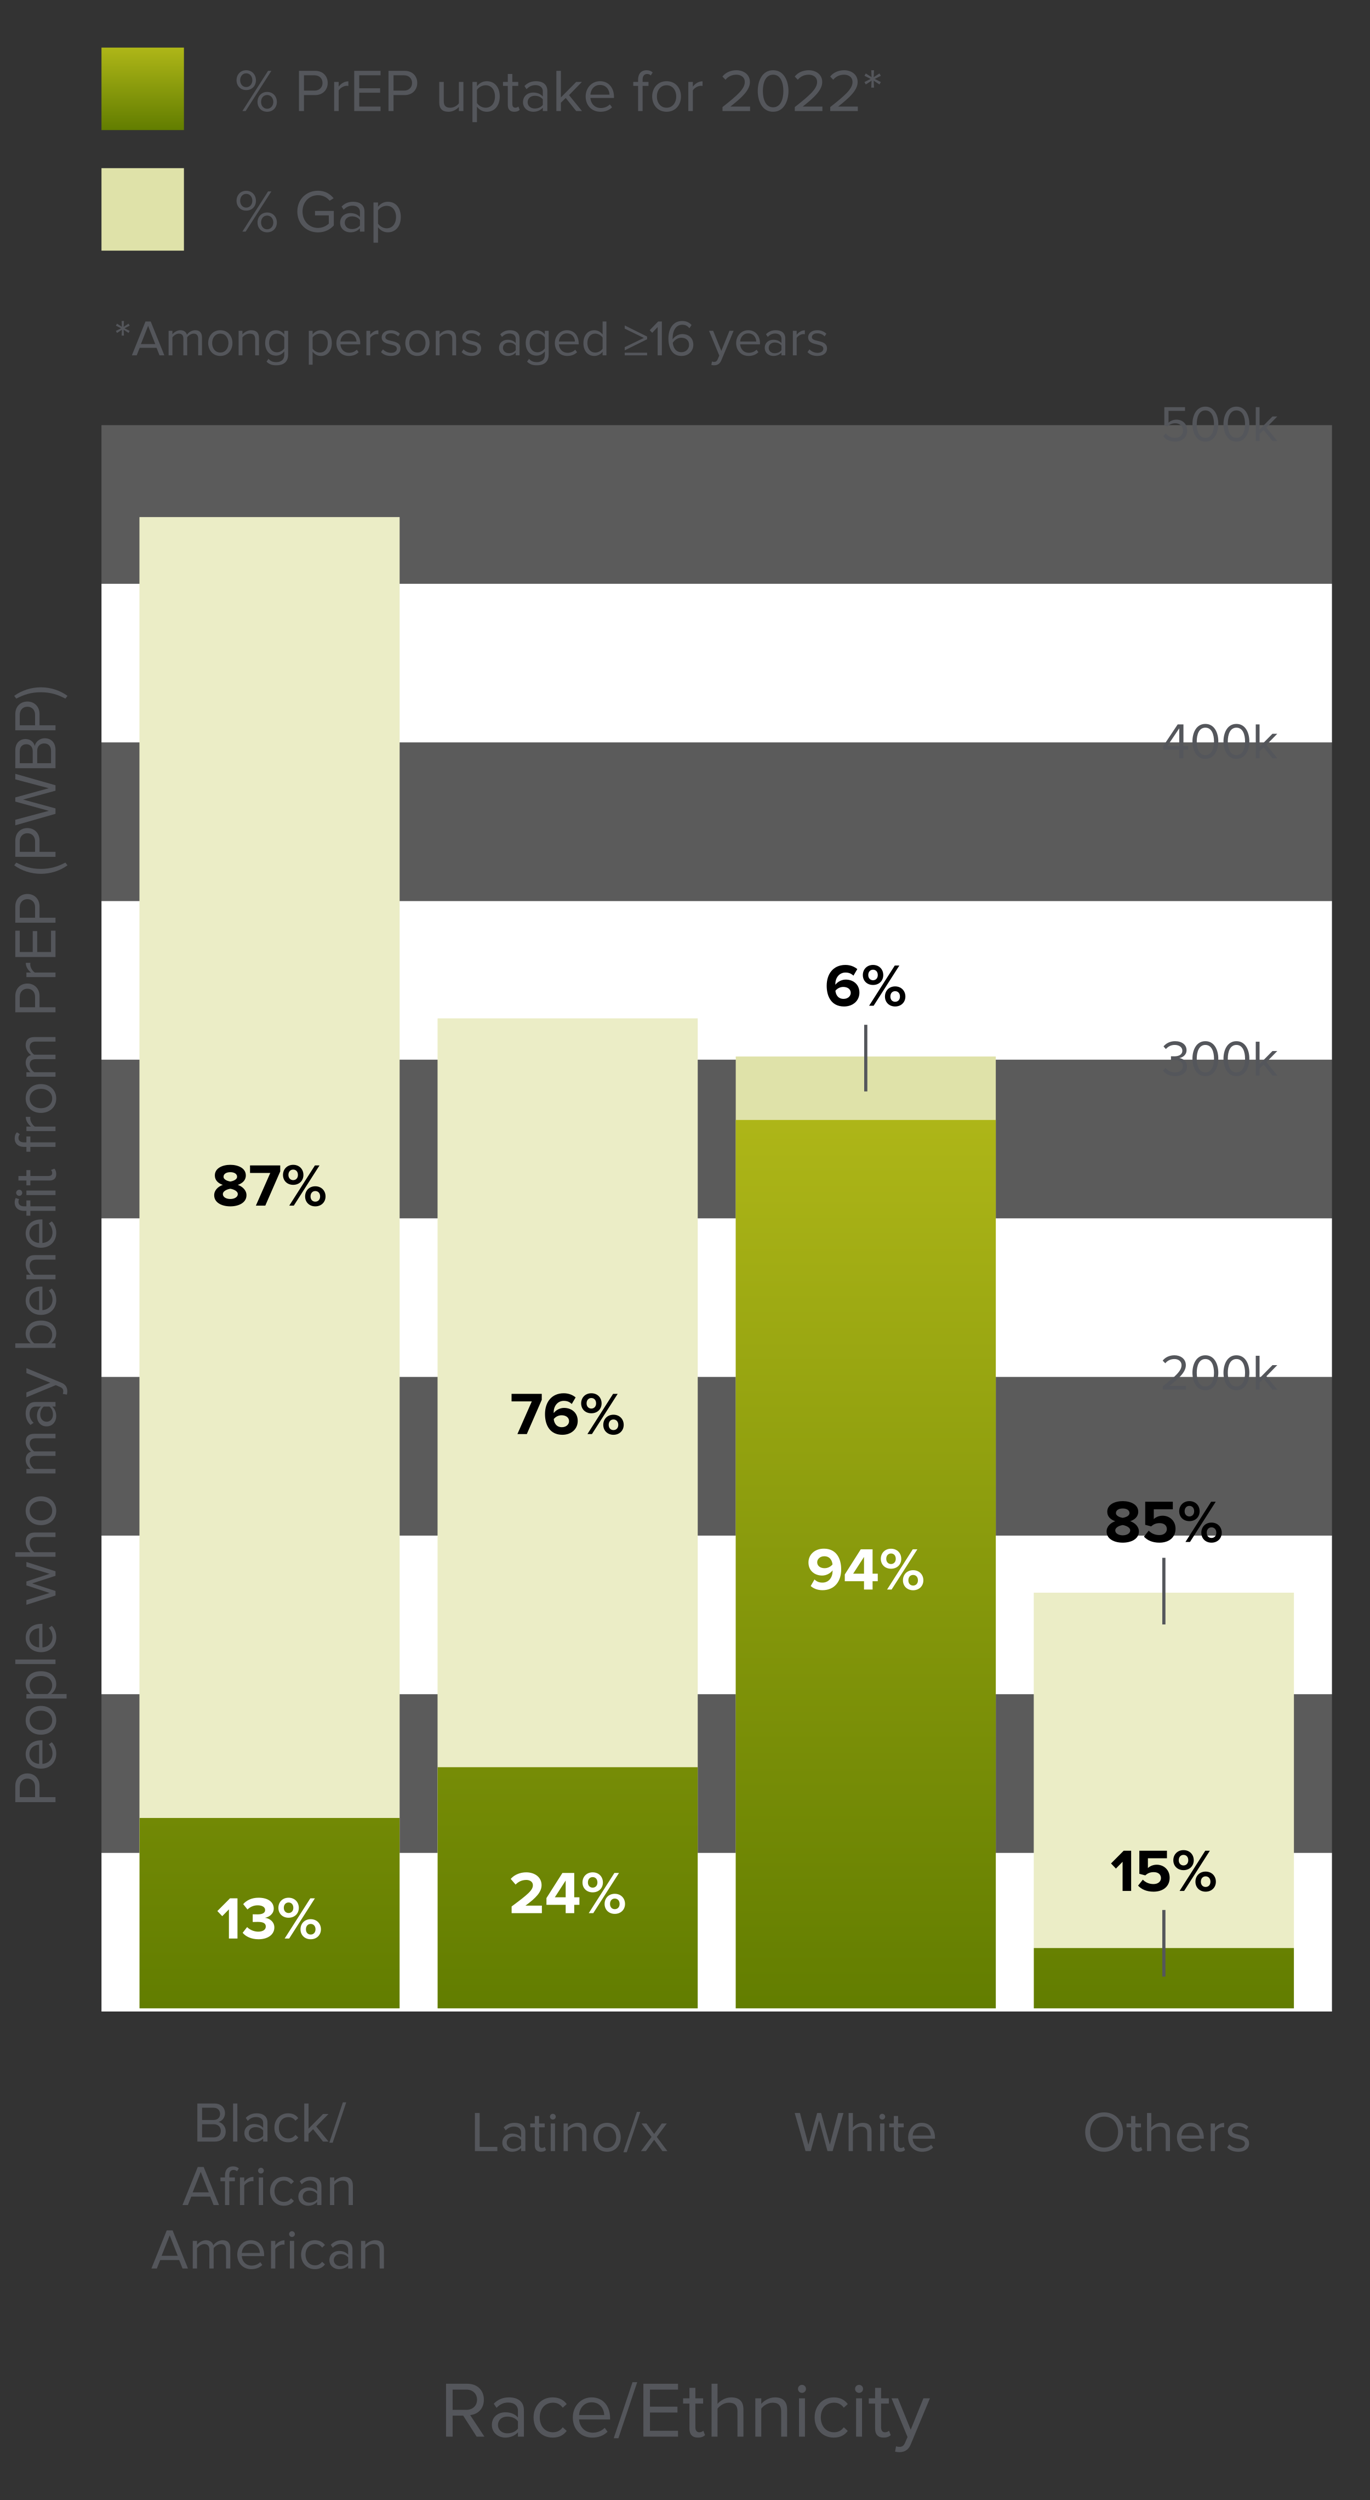 <?xml version="1.0" encoding="UTF-8"?>
<svg width="432px" height="788px" viewBox="0 0 432 788" version="1.1" xmlns="http://www.w3.org/2000/svg" xmlns:xlink="http://www.w3.org/1999/xlink">
    <rect x="0" y="0" width="432" height="788" fill="#333333" stroke="none"/>
    <title>1-0-Graph-Mobile V3</title>
    <defs>
        <linearGradient x1="50%" y1="-374.537%" x2="50%" y2="100%" id="linearGradient-1">
            <stop stop-color="#AEB618" offset="0%"></stop>
            <stop stop-color="#627D00" offset="100%"></stop>
        </linearGradient>
        <linearGradient x1="50%" y1="100%" x2="50%" y2="-274.142%" id="linearGradient-2">
            <stop stop-color="#627D00" offset="0%"></stop>
            <stop stop-color="#AEB618" offset="100%"></stop>
        </linearGradient>
        <linearGradient x1="50%" y1="100%" x2="50%" y2="1.42247325e-14%" id="linearGradient-3">
            <stop stop-color="#627D00" offset="0%"></stop>
            <stop stop-color="#AEB618" offset="100%"></stop>
        </linearGradient>
        <linearGradient x1="50%" y1="-1365.139%" x2="50%" y2="100%" id="linearGradient-4">
            <stop stop-color="#AEB618" offset="0%"></stop>
            <stop stop-color="#627D00" offset="100%"></stop>
        </linearGradient>
        <linearGradient x1="50%" y1="100%" x2="50%" y2="1.42247325e-14%" id="linearGradient-5">
            <stop stop-color="#627D00" offset="0%"></stop>
            <stop stop-color="#AEB618" offset="100%"></stop>
        </linearGradient>
    </defs>
    <g id="1-0-Graph-Mobile-V3" stroke="none" stroke-width="1" fill="none" fill-rule="evenodd">
        <g id="Horizontal-Lines" transform="translate(32, 134)">
            <rect id="Rectangle" fill="#FFFFFF" x="0" y="450" width="388" height="50"></rect>
            <rect id="Rectangle" fill="#FFFFFF" x="0" y="150" width="388" height="50"></rect>
            <rect id="Rectangle" fill="#FFFFFF" x="0" y="350" width="388" height="50"></rect>
            <rect id="Rectangle" fill="#D4D4D4" opacity="0.25" x="0" y="400" width="388" height="50"></rect>
            <rect id="Rectangle" fill="#D4D4D4" opacity="0.25" x="0" y="100" width="388" height="50"></rect>
            <rect id="Rectangle" fill="#FFFFFF" x="0" y="50" width="388" height="50"></rect>
            <rect id="Rectangle" fill="#D4D4D4" opacity="0.25" x="0" y="0" width="388" height="50"></rect>
            <rect id="Rectangle" fill="#D4D4D4" opacity="0.25" x="0" y="300" width="388" height="50"></rect>
            <rect id="Rectangle" fill="#FFFFFF" x="0" y="250" width="388" height="50"></rect>
            <rect id="Rectangle" fill="#D4D4D4" opacity="0.25" x="0" y="200" width="388" height="50"></rect>
        </g>
        <g id="Group-7" transform="translate(44, 163)">
            <rect id="Rectangle" fill="#EBEDC6" opacity="0.656" x="4.54747351e-13" y="0" width="82" height="470"></rect>
            <rect id="Rectangle" fill="#EBEDC6" style="mix-blend-mode: multiply;" x="0" y="0" width="82" height="470"></rect>
            <rect id="Rectangle" fill="url(#linearGradient-1)" x="4.54747351e-13" y="410" width="82" height="60"></rect>
            <g id="Group" transform="translate(23.539, 204.137)" fill="#000000" fill-rule="nonzero">
                <g id="87%">
                    <path d="M5.092,13.091 C7.752,13.091 10.184,11.932 10.184,9.576 C10.184,8.037 8.968,6.859 7.448,6.327 C8.854,5.833 9.975,4.921 9.975,3.344 C9.975,0.969 7.429,0 5.092,0 C2.736,0 0.209,0.969 0.209,3.344 C0.209,4.921 1.311,5.833 2.717,6.327 C1.197,6.859 0,8.037 0,9.576 C0,11.951 2.432,13.091 5.092,13.091 Z M5.092,5.263 C4.313,5.149 2.945,4.712 2.945,3.762 C2.945,2.85 3.838,2.318 5.092,2.318 C6.327,2.318 7.22,2.85 7.22,3.762 C7.22,4.712 5.871,5.149 5.092,5.263 Z M5.092,10.773 C3.762,10.773 2.736,10.165 2.736,9.234 C2.736,8.17 4.294,7.657 5.092,7.543 C5.871,7.657 7.448,8.17 7.448,9.234 C7.448,10.165 6.384,10.773 5.092,10.773 Z" id="Shape"></path>
                    <polygon id="Path" points="16.112 12.863 20.824 2.071 20.824 0.19 11.305 0.19 11.305 2.565 17.689 2.565 13.148 12.863"></polygon>
                    <path d="M24.909,6.308 C26.866,6.308 28.139,4.959 28.139,3.192 C28.139,1.406 26.866,0 24.909,0 C22.971,0 21.698,1.406 21.698,3.192 C21.698,4.959 22.971,6.308 24.909,6.308 Z M25.099,12.863 L33.212,0.19 L31.768,0.19 L23.674,12.863 L25.099,12.863 Z M31.882,13.091 C33.82,13.091 35.112,11.723 35.112,9.956 C35.112,8.17 33.82,6.764 31.882,6.764 C29.944,6.764 28.671,8.17 28.671,9.956 C28.671,11.723 29.944,13.091 31.882,13.091 Z M24.909,4.826 C24.054,4.826 23.408,4.18 23.408,3.192 C23.408,2.128 24.054,1.501 24.909,1.501 C25.783,1.501 26.41,2.128 26.41,3.192 C26.41,4.18 25.783,4.826 24.909,4.826 Z M31.882,11.609 C31.008,11.609 30.381,10.982 30.381,9.956 C30.381,8.911 31.008,8.265 31.882,8.265 C32.756,8.265 33.402,8.911 33.402,9.956 C33.402,10.982 32.756,11.609 31.882,11.609 Z" id="Shape"></path>
                </g>
            </g>
            <g id="13%" transform="translate(24.537, 435.137)" fill="#FFFFFF" fill-rule="nonzero">
                <polygon id="Path" points="6.346 12.863 6.346 0.19 3.99 0.19 0 4.199 1.539 5.814 3.648 3.667 3.648 12.863"></polygon>
                <path d="M12.977,13.091 C16.017,13.091 17.974,11.552 17.974,9.367 C17.974,7.467 16.302,6.46 15.01,6.327 C16.416,6.08 17.784,5.035 17.784,3.439 C17.784,1.33 15.96,0 12.996,0 C10.773,0 9.177,0.855 8.151,2.014 L9.5,3.705 C10.393,2.85 11.495,2.394 12.711,2.394 C14.041,2.394 15.067,2.888 15.067,3.895 C15.067,4.826 14.136,5.244 12.73,5.244 C12.255,5.244 11.381,5.244 11.153,5.225 L11.153,7.657 C11.343,7.638 12.198,7.619 12.73,7.619 C14.497,7.619 15.276,8.075 15.276,9.082 C15.276,10.032 14.421,10.697 12.882,10.697 C11.647,10.697 10.26,10.165 9.386,9.253 L7.98,11.058 C8.911,12.198 10.64,13.091 12.977,13.091 Z" id="Path"></path>
                <path d="M22.458,6.308 C24.415,6.308 25.688,4.959 25.688,3.192 C25.688,1.406 24.415,0 22.458,0 C20.52,0 19.247,1.406 19.247,3.192 C19.247,4.959 20.52,6.308 22.458,6.308 Z M22.648,12.863 L30.761,0.19 L29.317,0.19 L21.223,12.863 L22.648,12.863 Z M29.431,13.091 C31.369,13.091 32.661,11.723 32.661,9.956 C32.661,8.17 31.369,6.764 29.431,6.764 C27.493,6.764 26.22,8.17 26.22,9.956 C26.22,11.723 27.493,13.091 29.431,13.091 Z M22.458,4.826 C21.603,4.826 20.957,4.18 20.957,3.192 C20.957,2.128 21.603,1.501 22.458,1.501 C23.332,1.501 23.959,2.128 23.959,3.192 C23.959,4.18 23.332,4.826 22.458,4.826 Z M29.431,11.609 C28.557,11.609 27.93,10.982 27.93,9.956 C27.93,8.911 28.557,8.265 29.431,8.265 C30.305,8.265 30.951,8.911 30.951,9.956 C30.951,10.982 30.305,11.609 29.431,11.609 Z" id="Shape"></path>
            </g>
            <g id="Black/-African-Ameri" transform="translate(3.749, 499.634)" fill="#54565B" fill-rule="nonzero">
                <path d="M19.953,12.366 C22.149,12.366 23.427,11.052 23.427,9.126 C23.427,7.686 22.365,6.372 21.087,6.174 C22.185,5.94 23.193,4.932 23.193,3.42 C23.193,1.62 21.915,0.36 19.827,0.36 L14.481,0.36 L14.481,12.366 L19.953,12.366 Z M19.575,5.562 L15.975,5.562 L15.975,1.692 L19.575,1.692 C20.925,1.692 21.645,2.556 21.645,3.636 C21.645,4.734 20.925,5.562 19.575,5.562 Z M19.647,11.034 L15.975,11.034 L15.975,6.894 L19.647,6.894 C21.123,6.894 21.879,7.866 21.879,8.964 C21.879,10.242 21.051,11.034 19.647,11.034 Z" id="Shape"></path>
                <polygon id="Path" points="27.099 12.366 27.099 0.36 25.749 0.36 25.749 12.366"></polygon>
                <path d="M36.585,12.366 L36.585,6.39 C36.585,4.284 35.055,3.456 33.219,3.456 C31.797,3.456 30.681,3.924 29.745,4.896 L30.375,5.832 C31.149,5.004 31.995,4.626 33.039,4.626 C34.299,4.626 35.235,5.292 35.235,6.462 L35.235,8.028 C34.533,7.218 33.543,6.84 32.355,6.84 C30.879,6.84 29.313,7.758 29.313,9.702 C29.313,11.592 30.879,12.582 32.355,12.582 C33.525,12.582 34.515,12.168 35.235,11.376 L35.235,12.366 L36.585,12.366 Z M32.841,11.61 C31.581,11.61 30.699,10.818 30.699,9.72 C30.699,8.604 31.581,7.812 32.841,7.812 C33.795,7.812 34.713,8.172 35.235,8.892 L35.235,10.53 C34.713,11.25 33.795,11.61 32.841,11.61 Z" id="Shape"></path>
                <path d="M43.119,12.582 C44.703,12.582 45.639,11.934 46.305,11.07 L45.405,10.242 C44.829,11.016 44.091,11.376 43.191,11.376 C41.337,11.376 40.185,9.936 40.185,8.01 C40.185,6.084 41.337,4.662 43.191,4.662 C44.091,4.662 44.829,5.004 45.405,5.796 L46.305,4.968 C45.639,4.104 44.703,3.456 43.119,3.456 C40.527,3.456 38.781,5.436 38.781,8.01 C38.781,10.602 40.527,12.582 43.119,12.582 Z" id="Path"></path>
                <polygon id="Path" points="55.845 12.366 51.975 7.614 55.827 3.672 54.117 3.672 49.545 8.298 49.545 0.36 48.195 0.36 48.195 12.366 49.545 12.366 49.545 9.882 50.985 8.46 54.117 12.366"></polygon>
                <polygon id="Path" points="57.159 12.726 61.425 0 60.363 0 56.097 12.726"></polygon>
                <path d="M21.312,32.366 L16.47,20.36 L14.616,20.36 L9.792,32.366 L11.502,32.366 L12.564,29.702 L18.54,29.702 L19.602,32.366 L21.312,32.366 Z M18.09,28.37 L12.996,28.37 L15.552,21.908 L18.09,28.37 Z" id="Shape"></path>
                <path d="M24.552,32.366 L24.552,24.86 L26.316,24.86 L26.316,23.672 L24.552,23.672 L24.552,23.006 C24.552,21.908 25.038,21.296 25.92,21.296 C26.37,21.296 26.712,21.476 27,21.728 L27.558,20.846 C27.018,20.342 26.406,20.18 25.722,20.18 C24.174,20.18 23.202,21.224 23.202,23.006 L23.202,23.672 L21.762,23.672 L21.762,24.86 L23.202,24.86 L23.202,32.366 L24.552,32.366 Z" id="Path"></path>
                <path d="M29.268,32.366 L29.268,26.21 C29.664,25.508 30.798,24.824 31.626,24.824 C31.842,24.824 32.004,24.842 32.166,24.878 L32.166,23.492 C30.978,23.492 29.97,24.158 29.268,25.076 L29.268,23.672 L27.918,23.672 L27.918,32.366 L29.268,32.366 Z" id="Path"></path>
                <path d="M34.524,22.43 C35.028,22.43 35.442,22.034 35.442,21.53 C35.442,21.026 35.028,20.612 34.524,20.612 C34.038,20.612 33.624,21.026 33.624,21.53 C33.624,22.034 34.038,22.43 34.524,22.43 Z M35.208,32.366 L35.208,23.672 L33.858,23.672 L33.858,32.366 L35.208,32.366 Z" id="Shape"></path>
                <path d="M41.742,32.582 C43.326,32.582 44.262,31.934 44.928,31.07 L44.028,30.242 C43.452,31.016 42.714,31.376 41.814,31.376 C39.96,31.376 38.808,29.936 38.808,28.01 C38.808,26.084 39.96,24.662 41.814,24.662 C42.714,24.662 43.452,25.004 44.028,25.796 L44.928,24.968 C44.262,24.104 43.326,23.456 41.742,23.456 C39.15,23.456 37.404,25.436 37.404,28.01 C37.404,30.602 39.15,32.582 41.742,32.582 Z" id="Path"></path>
                <path d="M53.604,32.366 L53.604,26.39 C53.604,24.284 52.074,23.456 50.238,23.456 C48.816,23.456 47.7,23.924 46.764,24.896 L47.394,25.832 C48.168,25.004 49.014,24.626 50.058,24.626 C51.318,24.626 52.254,25.292 52.254,26.462 L52.254,28.028 C51.552,27.218 50.562,26.84 49.374,26.84 C47.898,26.84 46.332,27.758 46.332,29.702 C46.332,31.592 47.898,32.582 49.374,32.582 C50.544,32.582 51.534,32.168 52.254,31.376 L52.254,32.366 L53.604,32.366 Z M49.86,31.61 C48.6,31.61 47.718,30.818 47.718,29.72 C47.718,28.604 48.6,27.812 49.86,27.812 C50.814,27.812 51.732,28.172 52.254,28.892 L52.254,30.53 C51.732,31.25 50.814,31.61 49.86,31.61 Z" id="Shape"></path>
                <path d="M63.522,32.366 L63.522,26.264 C63.522,24.374 62.568,23.456 60.75,23.456 C59.454,23.456 58.266,24.212 57.654,24.932 L57.654,23.672 L56.304,23.672 L56.304,32.366 L57.654,32.366 L57.654,26.012 C58.158,25.31 59.166,24.662 60.228,24.662 C61.398,24.662 62.172,25.148 62.172,26.678 L62.172,32.366 L63.522,32.366 Z" id="Path"></path>
                <path d="M11.52,52.366 L6.678,40.36 L4.824,40.36 L0,52.366 L1.71,52.366 L2.772,49.702 L8.748,49.702 L9.81,52.366 L11.52,52.366 Z M8.298,48.37 L3.204,48.37 L5.76,41.908 L8.298,48.37 Z" id="Shape"></path>
                <path d="M24.876,52.366 L24.876,46.084 C24.876,44.338 24.03,43.456 22.446,43.456 C21.186,43.456 20.016,44.284 19.53,45.076 C19.278,44.176 18.522,43.456 17.19,43.456 C15.912,43.456 14.742,44.374 14.382,44.932 L14.382,43.672 L13.032,43.672 L13.032,52.366 L14.382,52.366 L14.382,46.012 C14.85,45.31 15.786,44.662 16.668,44.662 C17.802,44.662 18.27,45.364 18.27,46.462 L18.27,52.366 L19.62,52.366 L19.62,45.994 C20.07,45.31 21.024,44.662 21.924,44.662 C23.04,44.662 23.526,45.364 23.526,46.462 L23.526,52.366 L24.876,52.366 Z" id="Path"></path>
                <path d="M31.5,52.582 C32.922,52.582 34.092,52.114 34.956,51.25 L34.308,50.368 C33.624,51.07 32.616,51.466 31.626,51.466 C29.754,51.466 28.602,50.098 28.494,48.46 L35.532,48.46 L35.532,48.118 C35.532,45.508 33.984,43.456 31.356,43.456 C28.872,43.456 27.072,45.49 27.072,48.01 C27.072,50.728 28.926,52.582 31.5,52.582 Z M34.2,47.47 L28.494,47.47 C28.566,46.138 29.484,44.572 31.338,44.572 C33.318,44.572 34.182,46.174 34.2,47.47 Z" id="Shape"></path>
                <path d="M39.06,52.366 L39.06,46.21 C39.456,45.508 40.59,44.824 41.418,44.824 C41.634,44.824 41.796,44.842 41.958,44.878 L41.958,43.492 C40.77,43.492 39.762,44.158 39.06,45.076 L39.06,43.672 L37.71,43.672 L37.71,52.366 L39.06,52.366 Z" id="Path"></path>
                <path d="M44.316,42.43 C44.82,42.43 45.234,42.034 45.234,41.53 C45.234,41.026 44.82,40.612 44.316,40.612 C43.83,40.612 43.416,41.026 43.416,41.53 C43.416,42.034 43.83,42.43 44.316,42.43 Z M45,52.366 L45,43.672 L43.65,43.672 L43.65,52.366 L45,52.366 Z" id="Shape"></path>
                <path d="M51.534,52.582 C53.118,52.582 54.054,51.934 54.72,51.07 L53.82,50.242 C53.244,51.016 52.506,51.376 51.606,51.376 C49.752,51.376 48.6,49.936 48.6,48.01 C48.6,46.084 49.752,44.662 51.606,44.662 C52.506,44.662 53.244,45.004 53.82,45.796 L54.72,44.968 C54.054,44.104 53.118,43.456 51.534,43.456 C48.942,43.456 47.196,45.436 47.196,48.01 C47.196,50.602 48.942,52.582 51.534,52.582 Z" id="Path"></path>
                <path d="M63.396,52.366 L63.396,46.39 C63.396,44.284 61.866,43.456 60.03,43.456 C58.608,43.456 57.492,43.924 56.556,44.896 L57.186,45.832 C57.96,45.004 58.806,44.626 59.85,44.626 C61.11,44.626 62.046,45.292 62.046,46.462 L62.046,48.028 C61.344,47.218 60.354,46.84 59.166,46.84 C57.69,46.84 56.124,47.758 56.124,49.702 C56.124,51.592 57.69,52.582 59.166,52.582 C60.336,52.582 61.326,52.168 62.046,51.376 L62.046,52.366 L63.396,52.366 Z M59.652,51.61 C58.392,51.61 57.51,50.818 57.51,49.72 C57.51,48.604 58.392,47.812 59.652,47.812 C60.606,47.812 61.524,48.172 62.046,48.892 L62.046,50.53 C61.524,51.25 60.606,51.61 59.652,51.61 Z" id="Shape"></path>
                <path d="M73.314,52.366 L73.314,46.264 C73.314,44.374 72.36,43.456 70.542,43.456 C69.246,43.456 68.058,44.212 67.446,44.932 L67.446,43.672 L66.096,43.672 L66.096,52.366 L67.446,52.366 L67.446,46.012 C67.95,45.31 68.958,44.662 70.02,44.662 C71.19,44.662 71.964,45.148 71.964,46.678 L71.964,52.366 L73.314,52.366 Z" id="Path"></path>
            </g>
        </g>
        <g id="Hispanic" transform="translate(138, 321)">
            <g id="Group-6">
                <rect id="Rectangle" fill="#EBEDC6" opacity="0.66" x="0" y="0" width="82" height="312"></rect>
                <rect id="Rectangle" fill="#EBEDC6" style="mix-blend-mode: multiply;" x="0" y="0" width="82" height="312"></rect>
                <rect id="Rectangle" fill="url(#linearGradient-2)" x="0" y="236" width="82" height="76"></rect>
                <g id="Group-3" transform="translate(23.311, 118.137)" fill="#000000" fill-rule="nonzero">
                    <g id="76%">
                        <polygon id="Path" points="4.807 12.863 9.519 2.071 9.519 0.19 0 0.19 0 2.565 6.384 2.565 1.843 12.863"></polygon>
                        <path d="M16.017,13.091 C18.905,13.091 20.862,11.21 20.862,8.74 C20.862,6.042 18.829,4.617 16.549,4.617 C15.162,4.617 13.889,5.396 13.3,6.251 C13.281,6.156 13.281,6.08 13.281,5.985 C13.281,3.971 14.592,2.394 16.454,2.394 C17.575,2.394 18.297,2.736 18.981,3.382 L20.197,1.311 C19.285,0.532 17.993,0 16.454,0 C12.711,0 10.545,2.717 10.545,6.555 C10.545,10.127 12.16,13.091 16.017,13.091 Z M15.865,10.697 C14.098,10.697 13.414,9.348 13.3,8.132 C13.908,7.372 14.82,6.935 15.77,6.935 C16.986,6.935 18.126,7.505 18.126,8.835 C18.126,9.728 17.328,10.697 15.865,10.697 Z" id="Shape"></path>
                        <path d="M25.156,6.308 C27.113,6.308 28.386,4.959 28.386,3.192 C28.386,1.406 27.113,0 25.156,0 C23.218,0 21.945,1.406 21.945,3.192 C21.945,4.959 23.218,6.308 25.156,6.308 Z M25.346,12.863 L33.459,0.19 L32.015,0.19 L23.921,12.863 L25.346,12.863 Z M32.129,13.091 C34.067,13.091 35.359,11.723 35.359,9.956 C35.359,8.17 34.067,6.764 32.129,6.764 C30.191,6.764 28.918,8.17 28.918,9.956 C28.918,11.723 30.191,13.091 32.129,13.091 Z M25.156,4.826 C24.301,4.826 23.655,4.18 23.655,3.192 C23.655,2.128 24.301,1.501 25.156,1.501 C26.03,1.501 26.657,2.128 26.657,3.192 C26.657,4.18 26.03,4.826 25.156,4.826 Z M32.129,11.609 C31.255,11.609 30.628,10.982 30.628,9.956 C30.628,8.911 31.255,8.265 32.129,8.265 C33.003,8.265 33.649,8.911 33.649,9.956 C33.649,10.982 33.003,11.609 32.129,11.609 Z" id="Shape"></path>
                    </g>
                </g>
                <g id="24%" transform="translate(23.045, 269.137)" fill="#FFFFFF" fill-rule="nonzero">
                    <path d="M9.823,12.863 L9.823,10.488 L4.655,10.488 C7.942,8.094 9.728,6.213 9.728,4.047 C9.728,1.52 7.581,0 4.883,0 C3.116,0 1.235,0.646 0,2.071 L1.539,3.857 C2.394,2.964 3.496,2.394 4.94,2.394 C5.985,2.394 6.992,2.945 6.992,4.047 C6.992,5.605 5.472,6.916 0.285,10.754 L0.285,12.863 L9.823,12.863 Z" id="Path"></path>
                    <path d="M20.026,12.863 L20.026,10.241 L21.66,10.241 L21.66,7.866 L20.026,7.866 L20.026,0.19 L16.302,0.19 L11.267,8.113 L11.267,10.241 L17.328,10.241 L17.328,12.863 L20.026,12.863 Z M17.328,7.866 L13.908,7.866 L17.328,2.584 L17.328,7.866 Z" id="Shape"></path>
                    <path d="M25.84,6.308 C27.797,6.308 29.07,4.959 29.07,3.192 C29.07,1.406 27.797,0 25.84,0 C23.902,0 22.629,1.406 22.629,3.192 C22.629,4.959 23.902,6.308 25.84,6.308 Z M26.03,12.863 L34.143,0.19 L32.699,0.19 L24.605,12.863 L26.03,12.863 Z M32.813,13.091 C34.751,13.091 36.043,11.723 36.043,9.956 C36.043,8.17 34.751,6.764 32.813,6.764 C30.875,6.764 29.602,8.17 29.602,9.956 C29.602,11.723 30.875,13.091 32.813,13.091 Z M25.84,4.826 C24.985,4.826 24.339,4.18 24.339,3.192 C24.339,2.128 24.985,1.501 25.84,1.501 C26.714,1.501 27.341,2.128 27.341,3.192 C27.341,4.18 26.714,4.826 25.84,4.826 Z M32.813,11.609 C31.939,11.609 31.312,10.982 31.312,9.956 C31.312,8.911 31.939,8.265 32.813,8.265 C33.687,8.265 34.333,8.911 34.333,9.956 C34.333,10.982 33.687,11.609 32.813,11.609 Z" id="Shape"></path>
                </g>
            </g>
            <g id="Latino/x" transform="translate(11.755, 344.634)" fill="#54565B" fill-rule="nonzero">
                <polygon id="Path" points="7.074 12.366 7.074 11.034 1.494 11.034 1.494 0.36 0 0.36 0 12.366"></polygon>
                <path d="M15.912,12.366 L15.912,6.39 C15.912,4.284 14.382,3.456 12.546,3.456 C11.124,3.456 10.008,3.924 9.072,4.896 L9.702,5.832 C10.476,5.004 11.322,4.626 12.366,4.626 C13.626,4.626 14.562,5.292 14.562,6.462 L14.562,8.028 C13.86,7.218 12.87,6.84 11.682,6.84 C10.206,6.84 8.64,7.758 8.64,9.702 C8.64,11.592 10.206,12.582 11.682,12.582 C12.852,12.582 13.842,12.168 14.562,11.376 L14.562,12.366 L15.912,12.366 Z M12.168,11.61 C10.908,11.61 10.026,10.818 10.026,9.72 C10.026,8.604 10.908,7.812 12.168,7.812 C13.122,7.812 14.04,8.172 14.562,8.892 L14.562,10.53 C14.04,11.25 13.122,11.61 12.168,11.61 Z" id="Shape"></path>
                <path d="M20.808,12.582 C21.6,12.582 22.086,12.348 22.428,12.024 L22.032,11.016 C21.852,11.214 21.492,11.376 21.114,11.376 C20.52,11.376 20.232,10.908 20.232,10.26 L20.232,4.86 L21.996,4.86 L21.996,3.672 L20.232,3.672 L20.232,1.296 L18.882,1.296 L18.882,3.672 L17.442,3.672 L17.442,4.86 L18.882,4.86 L18.882,10.548 C18.882,11.844 19.53,12.582 20.808,12.582 Z" id="Path"></path>
                <path d="M24.57,2.43 C25.074,2.43 25.488,2.034 25.488,1.53 C25.488,1.026 25.074,0.612 24.57,0.612 C24.084,0.612 23.67,1.026 23.67,1.53 C23.67,2.034 24.084,2.43 24.57,2.43 Z M25.254,12.366 L25.254,3.672 L23.904,3.672 L23.904,12.366 L25.254,12.366 Z" id="Shape"></path>
                <path d="M35.172,12.366 L35.172,6.264 C35.172,4.374 34.218,3.456 32.4,3.456 C31.104,3.456 29.916,4.212 29.304,4.932 L29.304,3.672 L27.954,3.672 L27.954,12.366 L29.304,12.366 L29.304,6.012 C29.808,5.31 30.816,4.662 31.878,4.662 C33.048,4.662 33.822,5.148 33.822,6.678 L33.822,12.366 L35.172,12.366 Z" id="Path"></path>
                <path d="M41.67,12.582 C44.316,12.582 45.972,10.53 45.972,8.01 C45.972,5.49 44.316,3.456 41.67,3.456 C39.024,3.456 37.368,5.49 37.368,8.01 C37.368,10.53 39.024,12.582 41.67,12.582 Z M41.67,11.376 C39.816,11.376 38.772,9.792 38.772,8.01 C38.772,6.246 39.816,4.662 41.67,4.662 C43.524,4.662 44.55,6.246 44.55,8.01 C44.55,9.792 43.524,11.376 41.67,11.376 Z" id="Shape"></path>
                <polygon id="Path" points="47.88 12.726 52.146 0 51.084 0 46.818 12.726"></polygon>
                <polygon id="Path" points="60.696 12.366 57.348 7.902 60.498 3.672 58.932 3.672 56.52 6.984 54.108 3.672 52.542 3.672 55.692 7.902 52.362 12.366 53.91 12.366 56.52 8.802 59.13 12.366"></polygon>
            </g>
        </g>
        <g id="White" transform="translate(232, 304.137)">
            <g id="Group-5">
                <rect id="Rectangle" fill="#DFE2A9" style="mix-blend-mode: multiply;" x="0" y="28.863" width="82" height="300"></rect>
                <polygon id="Path-3" fill="#54565B" fill-rule="nonzero" points="40.5 18.863 40.5 39.863 41.5 39.863 41.5 18.863"></polygon>
                <rect id="Rectangle" fill="url(#linearGradient-3)" x="0" y="48.863" width="82" height="280"></rect>
                <g id="Group-2" transform="translate(28.678, 0)" fill="#000000" fill-rule="nonzero">
                    <g id="6%">
                        <path d="M5.472,13.091 C8.36,13.091 10.317,11.21 10.317,8.74 C10.317,6.042 8.284,4.617 6.004,4.617 C4.617,4.617 3.344,5.396 2.755,6.251 C2.736,6.156 2.736,6.08 2.736,5.985 C2.736,3.971 4.047,2.394 5.909,2.394 C7.03,2.394 7.752,2.736 8.436,3.382 L9.652,1.311 C8.74,0.532 7.448,0 5.909,0 C2.166,0 0,2.717 0,6.555 C0,10.127 1.615,13.091 5.472,13.091 Z M5.32,10.697 C3.553,10.697 2.869,9.348 2.755,8.132 C3.363,7.372 4.275,6.935 5.225,6.935 C6.441,6.935 7.581,7.505 7.581,8.835 C7.581,9.728 6.783,10.697 5.32,10.697 Z" id="Shape"></path>
                        <path d="M14.611,6.308 C16.568,6.308 17.841,4.959 17.841,3.192 C17.841,1.406 16.568,0 14.611,0 C12.673,0 11.4,1.406 11.4,3.192 C11.4,4.959 12.673,6.308 14.611,6.308 Z M14.801,12.863 L22.914,0.19 L21.47,0.19 L13.376,12.863 L14.801,12.863 Z M21.584,13.091 C23.522,13.091 24.814,11.723 24.814,9.956 C24.814,8.17 23.522,6.764 21.584,6.764 C19.646,6.764 18.373,8.17 18.373,9.956 C18.373,11.723 19.646,13.091 21.584,13.091 Z M14.611,4.826 C13.756,4.826 13.11,4.18 13.11,3.192 C13.11,2.128 13.756,1.501 14.611,1.501 C15.485,1.501 16.112,2.128 16.112,3.192 C16.112,4.18 15.485,4.826 14.611,4.826 Z M21.584,11.609 C20.71,11.609 20.083,10.982 20.083,9.956 C20.083,8.911 20.71,8.265 21.584,8.265 C22.458,8.265 23.104,8.911 23.104,9.956 C23.104,10.982 22.458,11.609 21.584,11.609 Z" id="Shape"></path>
                    </g>
                </g>
                <g id="94%" transform="translate(22.931, 183.981)" fill="#FFFFFF" fill-rule="nonzero">
                    <path d="M4.427,13.091 C8.17,13.091 10.317,10.374 10.317,6.555 C10.317,2.964 8.702,0 4.864,0 C1.976,0 0,1.881 0,4.351 C0,7.049 2.052,8.474 4.332,8.474 C5.719,8.474 6.992,7.695 7.6,6.84 C7.6,6.935 7.6,7.03 7.6,7.125 C7.6,8.949 6.517,10.697 4.427,10.697 C3.306,10.697 2.584,10.355 1.9,9.709 L0.703,11.78 C1.596,12.578 2.888,13.091 4.427,13.091 Z M5.092,6.156 C3.914,6.156 2.755,5.586 2.755,4.256 C2.755,3.382 3.553,2.394 4.997,2.394 C6.783,2.394 7.467,3.762 7.581,4.978 C6.973,5.719 6.042,6.156 5.092,6.156 Z" id="Shape"></path>
                    <path d="M20.216,12.882 L20.216,10.26 L21.85,10.26 L21.85,7.885 L20.216,7.885 L20.216,0.209 L16.492,0.209 L11.457,8.132 L11.457,10.26 L17.518,10.26 L17.518,12.882 L20.216,12.882 Z M17.518,7.885 L14.098,7.885 L17.518,2.603 L17.518,7.885 Z" id="Shape"></path>
                    <path d="M26.03,6.327 C27.987,6.327 29.26,4.978 29.26,3.211 C29.26,1.425 27.987,0.019 26.03,0.019 C24.092,0.019 22.819,1.425 22.819,3.211 C22.819,4.978 24.092,6.327 26.03,6.327 Z M26.22,12.882 L34.333,0.209 L32.889,0.209 L24.795,12.882 L26.22,12.882 Z M33.003,13.11 C34.941,13.11 36.233,11.742 36.233,9.975 C36.233,8.189 34.941,6.783 33.003,6.783 C31.065,6.783 29.792,8.189 29.792,9.975 C29.792,11.742 31.065,13.11 33.003,13.11 Z M26.03,4.845 C25.175,4.845 24.529,4.199 24.529,3.211 C24.529,2.147 25.175,1.52 26.03,1.52 C26.904,1.52 27.531,2.147 27.531,3.211 C27.531,4.199 26.904,4.845 26.03,4.845 Z M33.003,11.628 C32.129,11.628 31.502,11.001 31.502,9.975 C31.502,8.93 32.129,8.284 33.003,8.284 C33.877,8.284 34.523,8.93 34.523,9.975 C34.523,11.001 33.877,11.628 33.003,11.628 Z" id="Shape"></path>
                </g>
            </g>
            <g transform="translate(18.599, 361.857)" fill="#54565B" fill-rule="nonzero">
                <polygon id="Path" points="11.952 12.006 15.372 0 13.716 0 11.07 10.008 8.316 0 7.074 0 4.32 10.008 1.656 0 0 0 3.42 12.006 5.04 12.006 7.686 2.322 10.332 12.006"></polygon>
                <path d="M24.228,12.006 L24.228,5.868 C24.228,3.978 23.274,3.096 21.456,3.096 C20.142,3.096 18.954,3.852 18.342,4.572 L18.342,0 L16.992,0 L16.992,12.006 L18.342,12.006 L18.342,5.652 C18.864,4.95 19.872,4.302 20.916,4.302 C22.086,4.302 22.878,4.752 22.878,6.282 L22.878,12.006 L24.228,12.006 Z" id="Path"></path>
                <path d="M27.594,2.07 C28.098,2.07 28.512,1.674 28.512,1.17 C28.512,0.666 28.098,0.252 27.594,0.252 C27.108,0.252 26.694,0.666 26.694,1.17 C26.694,1.674 27.108,2.07 27.594,2.07 Z M28.278,12.006 L28.278,3.312 L26.928,3.312 L26.928,12.006 L28.278,12.006 Z" id="Shape"></path>
                <path d="M33.174,12.222 C33.966,12.222 34.452,11.988 34.794,11.664 L34.398,10.656 C34.218,10.854 33.858,11.016 33.48,11.016 C32.886,11.016 32.598,10.548 32.598,9.9 L32.598,4.5 L34.362,4.5 L34.362,3.312 L32.598,3.312 L32.598,0.936 L31.248,0.936 L31.248,3.312 L29.808,3.312 L29.808,4.5 L31.248,4.5 L31.248,10.188 C31.248,11.484 31.896,12.222 33.174,12.222 Z" id="Path"></path>
                <path d="M40.194,12.222 C41.616,12.222 42.786,11.754 43.65,10.89 L43.002,10.008 C42.318,10.71 41.31,11.106 40.32,11.106 C38.448,11.106 37.296,9.738 37.188,8.1 L44.226,8.1 L44.226,7.758 C44.226,5.148 42.678,3.096 40.05,3.096 C37.566,3.096 35.766,5.13 35.766,7.65 C35.766,10.368 37.62,12.222 40.194,12.222 Z M42.894,7.11 L37.188,7.11 C37.26,5.778 38.178,4.212 40.032,4.212 C42.012,4.212 42.876,5.814 42.894,7.11 Z" id="Shape"></path>
            </g>
        </g>
        <g id="Others" transform="translate(326, 473.137)">
            <g id="Group-4">
                <rect id="Rectangle" fill="#EBEDC6" opacity="0.66" x="0" y="28.863" width="82" height="131"></rect>
                <rect id="Rectangle" fill="#EBEDC6" style="mix-blend-mode: multiply;" x="0" y="28.863" width="82" height="131"></rect>
                <polygon id="Path-3" fill="#54565B" fill-rule="nonzero" points="40.5 17.863 40.5 38.863 41.5 38.863 41.5 17.863"></polygon>
                <rect id="Rectangle" fill="url(#linearGradient-4)" x="0" y="140.863" width="82" height="19"></rect>
                <g id="85%" transform="translate(22.941, 0)" fill="#000000" fill-rule="nonzero">
                    <path d="M5.092,13.091 C7.752,13.091 10.184,11.932 10.184,9.576 C10.184,8.037 8.968,6.859 7.448,6.327 C8.854,5.833 9.975,4.921 9.975,3.344 C9.975,0.969 7.429,0 5.092,0 C2.736,0 0.209,0.969 0.209,3.344 C0.209,4.921 1.311,5.833 2.717,6.327 C1.197,6.859 0,8.037 0,9.576 C0,11.951 2.432,13.091 5.092,13.091 Z M5.092,5.263 C4.313,5.149 2.945,4.712 2.945,3.762 C2.945,2.85 3.838,2.318 5.092,2.318 C6.327,2.318 7.22,2.85 7.22,3.762 C7.22,4.712 5.871,5.149 5.092,5.263 Z M5.092,10.773 C3.762,10.773 2.736,10.165 2.736,9.234 C2.736,8.17 4.294,7.657 5.092,7.543 C5.871,7.657 7.448,8.17 7.448,9.234 C7.448,10.165 6.384,10.773 5.092,10.773 Z" id="Shape"></path>
                    <path d="M16.663,13.091 C19.722,13.091 21.736,11.4 21.736,8.702 C21.736,6.137 19.817,4.598 17.67,4.598 C16.511,4.598 15.485,5.054 14.877,5.662 L14.877,2.565 L20.881,2.565 L20.881,0.19 L12.179,0.19 L12.179,7.467 L14.06,7.961 C14.82,7.239 15.675,6.935 16.72,6.935 C18.164,6.935 19,7.695 19,8.816 C19,9.842 18.145,10.697 16.644,10.697 C15.314,10.697 14.136,10.203 13.281,9.31 L11.78,11.191 C12.863,12.369 14.459,13.091 16.663,13.091 Z" id="Path"></path>
                    <path d="M26.106,6.308 C28.063,6.308 29.336,4.959 29.336,3.192 C29.336,1.406 28.063,0 26.106,0 C24.168,0 22.895,1.406 22.895,3.192 C22.895,4.959 24.168,6.308 26.106,6.308 Z M26.296,12.863 L34.409,0.19 L32.965,0.19 L24.871,12.863 L26.296,12.863 Z M33.079,13.091 C35.017,13.091 36.309,11.723 36.309,9.956 C36.309,8.17 35.017,6.764 33.079,6.764 C31.141,6.764 29.868,8.17 29.868,9.956 C29.868,11.723 31.141,13.091 33.079,13.091 Z M26.106,4.826 C25.251,4.826 24.605,4.18 24.605,3.192 C24.605,2.128 25.251,1.501 26.106,1.501 C26.98,1.501 27.607,2.128 27.607,3.192 C27.607,4.18 26.98,4.826 26.106,4.826 Z M33.079,11.609 C32.205,11.609 31.578,10.982 31.578,9.956 C31.578,8.911 32.205,8.265 33.079,8.265 C33.953,8.265 34.599,8.911 34.599,9.956 C34.599,10.982 33.953,11.609 33.079,11.609 Z" id="Shape"></path>
                </g>
                <g id="15%" transform="translate(24.337, 110)" fill="#000000" fill-rule="nonzero">
                    <polygon id="Path" points="6.346 12.863 6.346 0.19 3.99 0.19 0 4.199 1.539 5.814 3.648 3.667 3.648 12.863"></polygon>
                    <path d="M13.414,13.091 C16.473,13.091 18.487,11.4 18.487,8.702 C18.487,6.137 16.568,4.598 14.421,4.598 C13.262,4.598 12.236,5.054 11.628,5.662 L11.628,2.565 L17.632,2.565 L17.632,0.19 L8.93,0.19 L8.93,7.467 L10.811,7.961 C11.571,7.239 12.426,6.935 13.471,6.935 C14.915,6.935 15.751,7.695 15.751,8.816 C15.751,9.842 14.896,10.697 13.395,10.697 C12.065,10.697 10.887,10.203 10.032,9.31 L8.531,11.191 C9.614,12.369 11.21,13.091 13.414,13.091 Z" id="Path"></path>
                    <path d="M22.857,6.308 C24.814,6.308 26.087,4.959 26.087,3.192 C26.087,1.406 24.814,0 22.857,0 C20.919,0 19.646,1.406 19.646,3.192 C19.646,4.959 20.919,6.308 22.857,6.308 Z M23.047,12.863 L31.16,0.19 L29.716,0.19 L21.622,12.863 L23.047,12.863 Z M29.83,13.091 C31.768,13.091 33.06,11.723 33.06,9.956 C33.06,8.17 31.768,6.764 29.83,6.764 C27.892,6.764 26.619,8.17 26.619,9.956 C26.619,11.723 27.892,13.091 29.83,13.091 Z M22.857,4.826 C22.002,4.826 21.356,4.18 21.356,3.192 C21.356,2.128 22.002,1.501 22.857,1.501 C23.731,1.501 24.358,2.128 24.358,3.192 C24.358,4.18 23.731,4.826 22.857,4.826 Z M29.83,11.609 C28.956,11.609 28.329,10.982 28.329,9.956 C28.329,8.911 28.956,8.265 29.83,8.265 C30.704,8.265 31.35,8.911 31.35,9.956 C31.35,10.982 30.704,11.609 29.83,11.609 Z" id="Shape"></path>
                </g>
                <polygon id="Path-3" fill="#54565B" fill-rule="nonzero" points="40.5 128.863 40.5 149.863 41.5 149.863 41.5 128.863"></polygon>
            </g>
            <g transform="translate(16.197, 192.659)" fill="#54565B" fill-rule="nonzero">
                <path d="M5.958,12.42 C9.504,12.42 11.916,9.756 11.916,6.21 C11.916,2.664 9.504,0 5.958,0 C2.394,0 0,2.664 0,6.21 C0,9.756 2.394,12.42 5.958,12.42 Z M5.958,11.088 C3.258,11.088 1.548,9 1.548,6.21 C1.548,3.402 3.258,1.332 5.958,1.332 C8.64,1.332 10.368,3.402 10.368,6.21 C10.368,9 8.64,11.088 5.958,11.088 Z" id="Shape"></path>
                <path d="M16.398,12.42 C17.19,12.42 17.676,12.186 18.018,11.862 L17.622,10.854 C17.442,11.052 17.082,11.214 16.704,11.214 C16.11,11.214 15.822,10.746 15.822,10.098 L15.822,4.698 L17.586,4.698 L17.586,3.51 L15.822,3.51 L15.822,1.134 L14.472,1.134 L14.472,3.51 L13.032,3.51 L13.032,4.698 L14.472,4.698 L14.472,10.386 C14.472,11.682 15.12,12.42 16.398,12.42 Z" id="Path"></path>
                <path d="M26.73,12.204 L26.73,6.066 C26.73,4.176 25.776,3.294 23.958,3.294 C22.644,3.294 21.456,4.05 20.844,4.77 L20.844,0.198 L19.494,0.198 L19.494,12.204 L20.844,12.204 L20.844,5.85 C21.366,5.148 22.374,4.5 23.418,4.5 C24.588,4.5 25.38,4.95 25.38,6.48 L25.38,12.204 L26.73,12.204 Z" id="Path"></path>
                <path d="M33.354,12.42 C34.776,12.42 35.946,11.952 36.81,11.088 L36.162,10.206 C35.478,10.908 34.47,11.304 33.48,11.304 C31.608,11.304 30.456,9.936 30.348,8.298 L37.386,8.298 L37.386,7.956 C37.386,5.346 35.838,3.294 33.21,3.294 C30.726,3.294 28.926,5.328 28.926,7.848 C28.926,10.566 30.78,12.42 33.354,12.42 Z M36.054,7.308 L30.348,7.308 C30.42,5.976 31.338,4.41 33.192,4.41 C35.172,4.41 36.036,6.012 36.054,7.308 Z" id="Shape"></path>
                <path d="M40.914,12.204 L40.914,6.048 C41.31,5.346 42.444,4.662 43.272,4.662 C43.488,4.662 43.65,4.68 43.812,4.716 L43.812,3.33 C42.624,3.33 41.616,3.996 40.914,4.914 L40.914,3.51 L39.564,3.51 L39.564,12.204 L40.914,12.204 Z" id="Path"></path>
                <path d="M48.258,12.42 C50.508,12.42 51.678,11.25 51.678,9.792 C51.678,7.866 49.932,7.434 48.42,7.092 C47.286,6.822 46.296,6.588 46.296,5.76 C46.296,4.986 47.034,4.392 48.222,4.392 C49.338,4.392 50.292,4.86 50.814,5.49 L51.444,4.554 C50.742,3.852 49.698,3.294 48.222,3.294 C46.152,3.294 44.982,4.446 44.982,5.796 C44.982,7.596 46.656,7.992 48.132,8.334 C49.302,8.622 50.364,8.874 50.364,9.828 C50.364,10.692 49.644,11.322 48.312,11.322 C47.124,11.322 46.026,10.746 45.45,10.08 L44.748,11.052 C45.63,11.988 46.836,12.42 48.258,12.42 Z" id="Path"></path>
            </g>
        </g>
        <g id="500k" transform="translate(366.808, 128.168)" fill="#54565B" fill-rule="nonzero">
            <path d="M3.76,11.024 C5.904,11.024 7.552,9.68 7.552,7.504 C7.552,5.312 5.936,4.096 4.16,4.096 C3.088,4.096 2.176,4.544 1.664,5.056 L1.664,1.344 L6.864,1.344 L6.864,0.16 L0.336,0.16 L0.336,5.92 L1.312,6.256 C2.032,5.552 2.832,5.248 3.776,5.248 C5.216,5.248 6.224,6.144 6.224,7.552 C6.224,8.848 5.216,9.84 3.76,9.84 C2.448,9.84 1.52,9.328 0.816,8.432 L0,9.312 C0.8,10.368 1.952,11.024 3.76,11.024 Z" id="Path"></path>
            <path d="M13.28,11.024 C16.192,11.024 17.36,8.096 17.36,5.504 C17.36,2.896 16.192,0 13.28,0 C10.352,0 9.2,2.896 9.2,5.504 C9.2,8.096 10.352,11.024 13.28,11.024 Z M13.28,9.84 C11.248,9.84 10.56,7.632 10.56,5.504 C10.56,3.376 11.248,1.184 13.28,1.184 C15.312,1.184 16,3.376 16,5.504 C16,7.632 15.312,9.84 13.28,9.84 Z" id="Shape"></path>
            <path d="M23.072,11.024 C25.984,11.024 27.152,8.096 27.152,5.504 C27.152,2.896 25.984,0 23.072,0 C20.144,0 18.992,2.896 18.992,5.504 C18.992,8.096 20.144,11.024 23.072,11.024 Z M23.072,9.84 C21.04,9.84 20.352,7.632 20.352,5.504 C20.352,3.376 21.04,1.184 23.072,1.184 C25.104,1.184 25.792,3.376 25.792,5.504 C25.792,7.632 25.104,9.84 23.072,9.84 Z" id="Shape"></path>
            <polygon id="Path" points="35.968 10.832 32.528 6.608 35.952 3.104 34.432 3.104 30.368 7.216 30.368 0.16 29.168 0.16 29.168 10.832 30.368 10.832 30.368 8.624 31.648 7.36 34.432 10.832"></polygon>
        </g>
        <g id="400k" transform="translate(366.776, 228.168)" fill="#54565B" fill-rule="nonzero">
            <path d="M6.4,10.832 L6.4,8.128 L7.904,8.128 L7.904,6.96 L6.4,6.96 L6.4,0.16 L4.576,0.16 L0,7.024 L0,8.128 L5.072,8.128 L5.072,10.832 L6.4,10.832 Z M5.072,6.96 L1.328,6.96 L5.072,1.392 L5.072,6.96 Z" id="Shape"></path>
            <path d="M13.312,11.024 C16.224,11.024 17.392,8.096 17.392,5.504 C17.392,2.896 16.224,0 13.312,0 C10.384,0 9.232,2.896 9.232,5.504 C9.232,8.096 10.384,11.024 13.312,11.024 Z M13.312,9.84 C11.28,9.84 10.592,7.632 10.592,5.504 C10.592,3.376 11.28,1.184 13.312,1.184 C15.344,1.184 16.032,3.376 16.032,5.504 C16.032,7.632 15.344,9.84 13.312,9.84 Z" id="Shape"></path>
            <path d="M23.104,11.024 C26.016,11.024 27.184,8.096 27.184,5.504 C27.184,2.896 26.016,0 23.104,0 C20.176,0 19.024,2.896 19.024,5.504 C19.024,8.096 20.176,11.024 23.104,11.024 Z M23.104,9.84 C21.072,9.84 20.384,7.632 20.384,5.504 C20.384,3.376 21.072,1.184 23.104,1.184 C25.136,1.184 25.824,3.376 25.824,5.504 C25.824,7.632 25.136,9.84 23.104,9.84 Z" id="Shape"></path>
            <polygon id="Path" points="36 10.832 32.56 6.608 35.984 3.104 34.464 3.104 30.4 7.216 30.4 0.16 29.2 0.16 29.2 10.832 30.4 10.832 30.4 8.624 31.68 7.36 34.464 10.832"></polygon>
        </g>
        <g id="300k" transform="translate(366.744, 328.168)" fill="#54565B" fill-rule="nonzero">
            <path d="M3.792,11.024 C6.144,11.024 7.568,9.728 7.568,7.952 C7.568,6.24 6.08,5.408 5.104,5.328 C6.112,5.152 7.408,4.384 7.408,2.848 C7.408,1.04 5.84,0 3.792,0 C2.144,0 0.912,0.72 0.144,1.648 L0.88,2.48 C1.664,1.632 2.528,1.184 3.696,1.184 C4.992,1.184 6.08,1.824 6.08,3.008 C6.08,4.24 4.944,4.768 3.6,4.768 C3.168,4.768 2.672,4.768 2.496,4.752 L2.496,5.968 C2.656,5.952 3.152,5.952 3.6,5.952 C5.168,5.952 6.256,6.512 6.256,7.84 C6.256,9.072 5.312,9.84 3.76,9.84 C2.496,9.84 1.408,9.264 0.784,8.432 L0,9.264 C0.656,10.224 1.984,11.024 3.792,11.024 Z" id="Path"></path>
            <path d="M13.344,11.024 C16.256,11.024 17.424,8.096 17.424,5.504 C17.424,2.896 16.256,0 13.344,0 C10.416,0 9.264,2.896 9.264,5.504 C9.264,8.096 10.416,11.024 13.344,11.024 Z M13.344,9.84 C11.312,9.84 10.624,7.632 10.624,5.504 C10.624,3.376 11.312,1.184 13.344,1.184 C15.376,1.184 16.064,3.376 16.064,5.504 C16.064,7.632 15.376,9.84 13.344,9.84 Z" id="Shape"></path>
            <path d="M23.136,11.024 C26.048,11.024 27.216,8.096 27.216,5.504 C27.216,2.896 26.048,0 23.136,0 C20.208,0 19.056,2.896 19.056,5.504 C19.056,8.096 20.208,11.024 23.136,11.024 Z M23.136,9.84 C21.104,9.84 20.416,7.632 20.416,5.504 C20.416,3.376 21.104,1.184 23.136,1.184 C25.168,1.184 25.856,3.376 25.856,5.504 C25.856,7.632 25.168,9.84 23.136,9.84 Z" id="Shape"></path>
            <polygon id="Path" points="36.032 10.832 32.592 6.608 36.016 3.104 34.496 3.104 30.432 7.216 30.432 0.16 29.232 0.16 29.232 10.832 30.432 10.832 30.432 8.624 31.712 7.36 34.496 10.832"></polygon>
        </g>
        <g id="People-who-may-benef" transform="translate(12.883, 392.325) rotate(-90) translate(-12.883, -392.325)translate(-162.81, 383.927)" fill="#54565B" fill-rule="nonzero">
            <path d="M1.577,13.015 L1.577,7.98 L5.092,7.98 C7.6,7.98 9.063,6.232 9.063,4.161 C9.063,2.09 7.638,0.342 5.092,0.342 L0,0.342 L0,13.015 L1.577,13.015 Z M4.902,6.574 L1.577,6.574 L1.577,1.748 L4.902,1.748 C6.403,1.748 7.429,2.736 7.429,4.161 C7.429,5.586 6.403,6.574 4.902,6.574 Z" id="Shape"></path>
            <path d="M15.238,13.243 C16.739,13.243 17.974,12.749 18.886,11.837 L18.202,10.906 C17.48,11.647 16.416,12.065 15.371,12.065 C13.395,12.065 12.179,10.621 12.065,8.892 L19.494,8.892 L19.494,8.531 C19.494,5.776 17.86,3.61 15.086,3.61 C12.464,3.61 10.564,5.757 10.564,8.417 C10.564,11.286 12.521,13.243 15.238,13.243 Z M18.088,7.847 L12.065,7.847 C12.141,6.441 13.11,4.788 15.067,4.788 C17.157,4.788 18.069,6.479 18.088,7.847 Z" id="Shape"></path>
            <path d="M25.802,13.243 C28.595,13.243 30.343,11.077 30.343,8.417 C30.343,5.757 28.595,3.61 25.802,3.61 C23.009,3.61 21.261,5.757 21.261,8.417 C21.261,11.077 23.009,13.243 25.802,13.243 Z M25.802,11.97 C23.845,11.97 22.743,10.298 22.743,8.417 C22.743,6.555 23.845,4.883 25.802,4.883 C27.759,4.883 28.842,6.555 28.842,8.417 C28.842,10.298 27.759,11.97 25.802,11.97 Z" id="Shape"></path>
            <path d="M37.183,13.243 C39.596,13.243 41.268,11.381 41.268,8.417 C41.268,5.434 39.596,3.61 37.183,3.61 C35.891,3.61 34.751,4.275 34.086,5.206 L34.086,3.838 L32.661,3.838 L32.661,16.511 L34.086,16.511 L34.086,11.628 C34.827,12.654 35.929,13.243 37.183,13.243 Z M36.822,11.97 C35.701,11.97 34.58,11.286 34.086,10.488 L34.086,6.346 C34.58,5.548 35.701,4.883 36.822,4.883 C38.665,4.883 39.767,6.384 39.767,8.417 C39.767,10.45 38.665,11.97 36.822,11.97 Z" id="Shape"></path>
            <polygon id="Path" points="44.954 13.015 44.954 0.342 43.529 0.342 43.529 13.015"></polygon>
            <path d="M51.946,13.243 C53.447,13.243 54.682,12.749 55.594,11.837 L54.91,10.906 C54.188,11.647 53.124,12.065 52.079,12.065 C50.103,12.065 48.887,10.621 48.773,8.892 L56.202,8.892 L56.202,8.531 C56.202,5.776 54.568,3.61 51.794,3.61 C49.172,3.61 47.272,5.757 47.272,8.417 C47.272,11.286 49.229,13.243 51.946,13.243 Z M54.796,7.847 L48.773,7.847 C48.849,6.441 49.818,4.788 51.775,4.788 C53.865,4.788 54.777,6.479 54.796,7.847 Z" id="Shape"></path>
            <polygon id="Path" points="72.77 13.015 75.696 3.838 74.214 3.838 71.972 11.153 69.559 3.838 68.343 3.838 65.93 11.153 63.688 3.838 62.206 3.838 65.132 13.015 66.557 13.015 68.951 5.643 71.345 13.015"></polygon>
            <path d="M84.987,13.015 L84.987,6.536 C84.987,4.541 83.98,3.61 82.061,3.61 C80.674,3.61 79.42,4.408 78.774,5.168 L78.774,0.342 L77.349,0.342 L77.349,13.015 L78.774,13.015 L78.774,6.308 C79.325,5.567 80.389,4.883 81.491,4.883 C82.726,4.883 83.562,5.358 83.562,6.973 L83.562,13.015 L84.987,13.015 Z" id="Path"></path>
            <path d="M91.846,13.243 C94.639,13.243 96.387,11.077 96.387,8.417 C96.387,5.757 94.639,3.61 91.846,3.61 C89.053,3.61 87.305,5.757 87.305,8.417 C87.305,11.077 89.053,13.243 91.846,13.243 Z M91.846,11.97 C89.889,11.97 88.787,10.298 88.787,8.417 C88.787,6.555 89.889,4.883 91.846,4.883 C93.803,4.883 94.886,6.555 94.886,8.417 C94.886,10.298 93.803,11.97 91.846,11.97 Z" id="Shape"></path>
            <path d="M116.109,13.015 L116.109,6.384 C116.109,4.541 115.216,3.61 113.544,3.61 C112.214,3.61 110.979,4.484 110.466,5.32 C110.2,4.37 109.402,3.61 107.996,3.61 C106.647,3.61 105.412,4.579 105.032,5.168 L105.032,3.838 L103.607,3.838 L103.607,13.015 L105.032,13.015 L105.032,6.308 C105.526,5.567 106.514,4.883 107.445,4.883 C108.642,4.883 109.136,5.624 109.136,6.783 L109.136,13.015 L110.561,13.015 L110.561,6.289 C111.036,5.567 112.043,4.883 112.993,4.883 C114.171,4.883 114.684,5.624 114.684,6.783 L114.684,13.015 L116.109,13.015 Z" id="Path"></path>
            <path d="M126.122,13.015 L126.122,6.707 C126.122,4.484 124.507,3.61 122.569,3.61 C121.068,3.61 119.89,4.104 118.902,5.13 L119.567,6.118 C120.384,5.244 121.277,4.845 122.379,4.845 C123.709,4.845 124.697,5.548 124.697,6.783 L124.697,8.436 C123.956,7.581 122.911,7.182 121.657,7.182 C120.099,7.182 118.446,8.151 118.446,10.203 C118.446,12.198 120.099,13.243 121.657,13.243 C122.892,13.243 123.937,12.806 124.697,11.97 L124.697,13.015 L126.122,13.015 Z M122.17,12.217 C120.84,12.217 119.909,11.381 119.909,10.222 C119.909,9.044 120.84,8.208 122.17,8.208 C123.177,8.208 124.146,8.588 124.697,9.348 L124.697,11.077 C124.146,11.837 123.177,12.217 122.17,12.217 Z" id="Shape"></path>
            <path d="M128.459,16.606 C128.725,16.682 129.2,16.739 129.504,16.739 C130.72,16.72 131.651,16.207 132.202,14.877 L136.8,3.838 L135.242,3.838 L132.202,11.362 L129.143,3.838 L127.604,3.838 L131.442,13.11 L130.834,14.497 C130.511,15.257 130.093,15.466 129.466,15.466 C129.238,15.466 128.896,15.409 128.687,15.314 L128.459,16.606 Z" id="Path"></path>
            <path d="M144.609,10.526 L144.609,6.365 C145.103,5.567 146.224,4.883 147.345,4.883 C149.207,4.883 150.309,6.403 150.309,8.436 C150.309,10.469 149.207,11.97 147.345,11.97 C146.224,11.97 145.103,11.324 144.609,10.526 Z M144.609,13.015 L144.609,11.647 C145.293,12.578 146.414,13.243 147.706,13.243 C150.1,13.243 151.791,11.419 151.791,8.436 C151.791,5.51 150.1,3.61 147.706,3.61 C146.452,3.61 145.35,4.218 144.609,5.225 L144.609,0.342 L143.184,0.342 L143.184,13.015 L144.609,13.015 Z" id="Shape"></path>
            <path d="M158.251,13.243 C159.752,13.243 160.987,12.749 161.899,11.837 L161.215,10.906 C160.493,11.647 159.429,12.065 158.384,12.065 C156.408,12.065 155.192,10.621 155.078,8.892 L162.507,8.892 L162.507,8.531 C162.507,5.776 160.873,3.61 158.099,3.61 C155.477,3.61 153.577,5.757 153.577,8.417 C153.577,11.286 155.534,13.243 158.251,13.243 Z M161.101,7.847 L155.078,7.847 C155.154,6.441 156.123,4.788 158.08,4.788 C160.17,4.788 161.082,6.479 161.101,7.847 Z" id="Shape"></path>
            <path d="M172.425,13.015 L172.425,6.574 C172.425,4.579 171.418,3.61 169.499,3.61 C168.131,3.61 166.877,4.408 166.231,5.168 L166.231,3.838 L164.806,3.838 L164.806,13.015 L166.231,13.015 L166.231,6.308 C166.763,5.567 167.827,4.883 168.948,4.883 C170.183,4.883 171,5.396 171,7.011 L171,13.015 L172.425,13.015 Z" id="Path"></path>
            <path d="M179.417,13.243 C180.918,13.243 182.153,12.749 183.065,11.837 L182.381,10.906 C181.659,11.647 180.595,12.065 179.55,12.065 C177.574,12.065 176.358,10.621 176.244,8.892 L183.673,8.892 L183.673,8.531 C183.673,5.776 182.039,3.61 179.265,3.61 C176.643,3.61 174.743,5.757 174.743,8.417 C174.743,11.286 176.7,13.243 179.417,13.243 Z M182.267,7.847 L176.244,7.847 C176.32,6.441 177.289,4.788 179.246,4.788 C181.336,4.788 182.248,6.479 182.267,7.847 Z" id="Shape"></path>
            <path d="M187.796,13.015 L187.796,5.092 L189.658,5.092 L189.658,3.838 L187.796,3.838 L187.796,3.135 C187.796,1.976 188.309,1.33 189.24,1.33 C189.601,1.33 189.848,1.425 190.057,1.558 L190.418,0.475 C190.057,0.247 189.563,0.152 189.031,0.152 C187.435,0.152 186.371,1.235 186.371,3.135 L186.371,3.838 L184.851,3.838 L184.851,5.092 L186.371,5.092 L186.371,13.015 L187.796,13.015 Z M192.052,2.527 C192.584,2.527 193.021,2.109 193.021,1.577 C193.021,1.045 192.584,0.608 192.052,0.608 C191.539,0.608 191.102,1.045 191.102,1.577 C191.102,2.109 191.539,2.527 192.052,2.527 Z M192.774,13.015 L192.774,3.838 L191.349,3.838 L191.349,13.015 L192.774,13.015 Z" id="Shape"></path>
            <path d="M197.961,13.243 C198.797,13.243 199.31,12.996 199.671,12.654 L199.253,11.59 C199.063,11.799 198.683,11.97 198.284,11.97 C197.657,11.97 197.353,11.476 197.353,10.792 L197.353,5.092 L199.215,5.092 L199.215,3.838 L197.353,3.838 L197.353,1.33 L195.928,1.33 L195.928,3.838 L194.408,3.838 L194.408,5.092 L195.928,5.092 L195.928,11.096 C195.928,12.464 196.612,13.243 197.961,13.243 Z" id="Path"></path>
            <path d="M207.955,13.015 L207.955,5.092 L209.817,5.092 L209.817,3.838 L207.955,3.838 L207.955,3.135 C207.955,1.976 208.468,1.33 209.399,1.33 C209.874,1.33 210.235,1.52 210.539,1.786 L211.128,0.855 C210.558,0.323 209.912,0.152 209.19,0.152 C207.556,0.152 206.53,1.254 206.53,3.135 L206.53,3.838 L205.01,3.838 L205.01,5.092 L206.53,5.092 L206.53,13.015 L207.955,13.015 Z" id="Path"></path>
            <path d="M212.933,13.015 L212.933,6.517 C213.351,5.776 214.548,5.054 215.422,5.054 C215.65,5.054 215.821,5.073 215.992,5.111 L215.992,3.648 C214.738,3.648 213.674,4.351 212.933,5.32 L212.933,3.838 L211.508,3.838 L211.508,13.015 L212.933,13.015 Z" id="Path"></path>
            <path d="M221.787,13.243 C224.58,13.243 226.328,11.077 226.328,8.417 C226.328,5.757 224.58,3.61 221.787,3.61 C218.994,3.61 217.246,5.757 217.246,8.417 C217.246,11.077 218.994,13.243 221.787,13.243 Z M221.787,11.97 C219.83,11.97 218.728,10.298 218.728,8.417 C218.728,6.555 219.83,4.883 221.787,4.883 C223.744,4.883 224.827,6.555 224.827,8.417 C224.827,10.298 223.744,11.97 221.787,11.97 Z" id="Shape"></path>
            <path d="M241.148,13.015 L241.148,6.384 C241.148,4.541 240.255,3.61 238.583,3.61 C237.253,3.61 236.018,4.484 235.505,5.32 C235.239,4.37 234.441,3.61 233.035,3.61 C231.686,3.61 230.451,4.579 230.071,5.168 L230.071,3.838 L228.646,3.838 L228.646,13.015 L230.071,13.015 L230.071,6.308 C230.565,5.567 231.553,4.883 232.484,4.883 C233.681,4.883 234.175,5.624 234.175,6.783 L234.175,13.015 L235.6,13.015 L235.6,6.289 C236.075,5.567 237.082,4.883 238.032,4.883 C239.21,4.883 239.723,5.624 239.723,6.783 L239.723,13.015 L241.148,13.015 Z" id="Path"></path>
            <path d="M250.534,13.015 L250.534,7.98 L254.049,7.98 C256.557,7.98 258.02,6.232 258.02,4.161 C258.02,2.09 256.595,0.342 254.049,0.342 L248.957,0.342 L248.957,13.015 L250.534,13.015 Z M253.859,6.574 L250.534,6.574 L250.534,1.748 L253.859,1.748 C255.36,1.748 256.386,2.736 256.386,4.161 C256.386,5.586 255.36,6.574 253.859,6.574 Z" id="Shape"></path>
            <path d="M261.478,13.015 L261.478,6.517 C261.896,5.776 263.093,5.054 263.967,5.054 C264.195,5.054 264.366,5.073 264.537,5.111 L264.537,3.648 C263.283,3.648 262.219,4.351 261.478,5.32 L261.478,3.838 L260.053,3.838 L260.053,13.015 L261.478,13.015 Z" id="Path"></path>
            <polygon id="Path" points="274.683 13.015 274.683 11.609 267.957 11.609 267.957 7.239 274.55 7.239 274.55 5.833 267.957 5.833 267.957 1.748 274.683 1.748 274.683 0.342 266.38 0.342 266.38 13.015"></polygon>
            <path d="M278.768,13.015 L278.768,7.98 L282.283,7.98 C284.791,7.98 286.254,6.232 286.254,4.161 C286.254,2.09 284.829,0.342 282.283,0.342 L277.191,0.342 L277.191,13.015 L278.768,13.015 Z M282.093,6.574 L278.768,6.574 L278.768,1.748 L282.093,1.748 C283.594,1.748 284.62,2.736 284.62,4.161 C284.62,5.586 283.594,6.574 282.093,6.574 Z" id="Shape"></path>
            <path d="M296.134,16.131 C294.918,13.737 294.158,11.552 294.158,8.398 C294.158,5.225 294.918,3.059 296.134,0.646 L295.279,-9.40885114e-14 C293.569,2.356 292.6,5.339 292.6,8.398 C292.6,11.457 293.569,14.459 295.279,16.796 L296.134,16.131 Z" id="Path"></path>
            <path d="M299.535,13.015 L299.535,7.98 L303.05,7.98 C305.558,7.98 307.021,6.232 307.021,4.161 C307.021,2.09 305.596,0.342 303.05,0.342 L297.958,0.342 L297.958,13.015 L299.535,13.015 Z M302.86,6.574 L299.535,6.574 L299.535,1.748 L302.86,1.748 C304.361,1.748 305.387,2.736 305.387,4.161 C305.387,5.586 304.361,6.574 302.86,6.574 Z" id="Shape"></path>
            <polygon id="Path" points="320.511 13.015 324.121 0.342 322.373 0.342 319.58 10.906 316.673 0.342 315.362 0.342 312.455 10.906 309.643 0.342 307.895 0.342 311.505 13.015 313.215 13.015 316.008 2.793 318.801 13.015"></polygon>
            <path d="M331.664,13.015 C333.982,13.015 335.331,11.628 335.331,9.595 C335.331,8.075 334.21,6.688 332.861,6.479 C334.02,6.232 335.084,5.168 335.084,3.572 C335.084,1.672 333.735,0.342 331.531,0.342 L325.888,0.342 L325.888,13.015 L331.664,13.015 Z M331.265,5.833 L327.465,5.833 L327.465,1.748 L331.265,1.748 C332.69,1.748 333.45,2.66 333.45,3.8 C333.45,4.959 332.69,5.833 331.265,5.833 Z M331.341,11.609 L327.465,11.609 L327.465,7.239 L331.341,7.239 C332.899,7.239 333.697,8.265 333.697,9.424 C333.697,10.773 332.823,11.609 331.341,11.609 Z" id="Shape"></path>
            <path d="M339.416,13.015 L339.416,7.98 L342.931,7.98 C345.439,7.98 346.902,6.232 346.902,4.161 C346.902,2.09 345.477,0.342 342.931,0.342 L337.839,0.342 L337.839,13.015 L339.416,13.015 Z M342.741,6.574 L339.416,6.574 L339.416,1.748 L342.741,1.748 C344.242,1.748 345.268,2.736 345.268,4.161 C345.268,5.586 344.242,6.574 342.741,6.574 Z" id="Shape"></path>
            <path d="M348.688,16.796 C350.417,14.459 351.386,11.457 351.386,8.398 C351.386,5.339 350.417,2.356 348.688,-9.74705572e-14 L347.833,0.646 C349.068,3.059 349.828,5.225 349.828,8.398 C349.828,11.552 349.068,13.737 347.833,16.131 L348.688,16.796 Z" id="Path"></path>
        </g>
        <g id="Race/Ethnicity" transform="translate(216.938, 761.862) rotate(-360) translate(-216.938, -761.862)translate(140.65, 750.825)" fill="#54565B" fill-rule="nonzero">
            <path d="M12.1,17.175 L7.6,10.375 C9.875,10.175 11.925,8.525 11.925,5.525 C11.925,2.45 9.75,0.5 6.7,0.5 L-4.28695062e-14,0.5 L-4.28695062e-14,17.175 L2.075,17.175 L2.075,10.55 L5.4,10.55 L9.65,17.175 L12.1,17.175 Z M6.45,8.725 L2.075,8.725 L2.075,2.35 L6.45,2.35 C8.425,2.35 9.775,3.65 9.775,5.525 C9.775,7.4 8.425,8.725 6.45,8.725 Z" id="Shape"></path>
            <path d="M24.55,17.175 L24.55,8.875 C24.55,5.95 22.425,4.8 19.875,4.8 C17.9,4.8 16.35,5.45 15.05,6.8 L15.925,8.1 C17,6.95 18.175,6.425 19.625,6.425 C21.375,6.425 22.675,7.35 22.675,8.975 L22.675,11.15 C21.7,10.025 20.325,9.5 18.675,9.5 C16.625,9.5 14.45,10.775 14.45,13.475 C14.45,16.1 16.625,17.475 18.675,17.475 C20.3,17.475 21.675,16.9 22.675,15.8 L22.675,17.175 L24.55,17.175 Z M19.35,16.125 C17.6,16.125 16.375,15.025 16.375,13.5 C16.375,11.95 17.6,10.85 19.35,10.85 C20.675,10.85 21.95,11.35 22.675,12.35 L22.675,14.625 C21.95,15.625 20.675,16.125 19.35,16.125 Z" id="Shape"></path>
            <path d="M33.625,17.475 C35.825,17.475 37.125,16.575 38.05,15.375 L36.8,14.225 C36,15.3 34.975,15.8 33.725,15.8 C31.15,15.8 29.55,13.8 29.55,11.125 C29.55,8.45 31.15,6.475 33.725,6.475 C34.975,6.475 36,6.95 36.8,8.05 L38.05,6.9 C37.125,5.7 35.825,4.8 33.625,4.8 C30.025,4.8 27.6,7.55 27.6,11.125 C27.6,14.725 30.025,17.475 33.625,17.475 Z" id="Path"></path>
            <path d="M46.125,17.475 C48.1,17.475 49.725,16.825 50.925,15.625 L50.025,14.4 C49.075,15.375 47.675,15.925 46.3,15.925 C43.7,15.925 42.1,14.025 41.95,11.75 L51.725,11.75 L51.725,11.275 C51.725,7.65 49.575,4.8 45.925,4.8 C42.475,4.8 39.975,7.625 39.975,11.125 C39.975,14.9 42.55,17.475 46.125,17.475 Z M49.875,10.375 L41.95,10.375 C42.05,8.525 43.325,6.35 45.9,6.35 C48.65,6.35 49.85,8.575 49.875,10.375 Z" id="Shape"></path>
            <polygon id="Path" points="54.35 17.675 60.275 0 58.8 0 52.875 17.675"></polygon>
            <polygon id="Path" points="73.15 17.175 73.15 15.325 64.3 15.325 64.3 9.575 72.975 9.575 72.975 7.725 64.3 7.725 64.3 2.35 73.15 2.35 73.15 0.5 62.225 0.5 62.225 17.175"></polygon>
            <path d="M79.425,17.475 C80.525,17.475 81.2,17.15 81.675,16.7 L81.125,15.3 C80.875,15.575 80.375,15.8 79.85,15.8 C79.025,15.8 78.625,15.15 78.625,14.25 L78.625,6.75 L81.075,6.75 L81.075,5.1 L78.625,5.1 L78.625,1.8 L76.75,1.8 L76.75,5.1 L74.75,5.1 L74.75,6.75 L76.75,6.75 L76.75,14.65 C76.75,16.45 77.65,17.475 79.425,17.475 Z" id="Path"></path>
            <path d="M93.775,17.175 L93.775,8.65 C93.775,6.025 92.45,4.8 89.925,4.8 C88.1,4.8 86.45,5.85 85.6,6.85 L85.6,0.5 L83.725,0.5 L83.725,17.175 L85.6,17.175 L85.6,8.35 C86.325,7.375 87.725,6.475 89.175,6.475 C90.8,6.475 91.9,7.1 91.9,9.225 L91.9,17.175 L93.775,17.175 Z" id="Path"></path>
            <path d="M107.55,17.175 L107.55,8.7 C107.55,6.075 106.225,4.8 103.7,4.8 C101.9,4.8 100.25,5.85 99.4,6.85 L99.4,5.1 L97.525,5.1 L97.525,17.175 L99.4,17.175 L99.4,8.35 C100.1,7.375 101.5,6.475 102.975,6.475 C104.6,6.475 105.675,7.15 105.675,9.275 L105.675,17.175 L107.55,17.175 Z" id="Path"></path>
            <path d="M112.225,3.375 C112.925,3.375 113.5,2.825 113.5,2.125 C113.5,1.425 112.925,0.85 112.225,0.85 C111.55,0.85 110.975,1.425 110.975,2.125 C110.975,2.825 111.55,3.375 112.225,3.375 Z M113.175,17.175 L113.175,5.1 L111.3,5.1 L111.3,17.175 L113.175,17.175 Z" id="Shape"></path>
            <path d="M122.25,17.475 C124.45,17.475 125.75,16.575 126.675,15.375 L125.425,14.225 C124.625,15.3 123.6,15.8 122.35,15.8 C119.775,15.8 118.175,13.8 118.175,11.125 C118.175,8.45 119.775,6.475 122.35,6.475 C123.6,6.475 124.625,6.95 125.425,8.05 L126.675,6.9 C125.75,5.7 124.45,4.8 122.25,4.8 C118.65,4.8 116.225,7.55 116.225,11.125 C116.225,14.725 118.65,17.475 122.25,17.475 Z" id="Path"></path>
            <path d="M130.225,3.375 C130.925,3.375 131.5,2.825 131.5,2.125 C131.5,1.425 130.925,0.85 130.225,0.85 C129.55,0.85 128.975,1.425 128.975,2.125 C128.975,2.825 129.55,3.375 130.225,3.375 Z M131.175,17.175 L131.175,5.1 L129.3,5.1 L129.3,17.175 L131.175,17.175 Z" id="Shape"></path>
            <path d="M137.975,17.475 C139.075,17.475 139.75,17.15 140.225,16.7 L139.675,15.3 C139.425,15.575 138.925,15.8 138.4,15.8 C137.575,15.8 137.175,15.15 137.175,14.25 L137.175,6.75 L139.625,6.75 L139.625,5.1 L137.175,5.1 L137.175,1.8 L135.3,1.8 L135.3,5.1 L133.3,5.1 L133.3,6.75 L135.3,6.75 L135.3,14.65 C135.3,16.45 136.2,17.475 137.975,17.475 Z" id="Path"></path>
            <path d="M141.6,21.9 C141.95,22 142.575,22.075 142.975,22.075 C144.575,22.05 145.8,21.375 146.525,19.625 L152.575,5.1 L150.525,5.1 L146.525,15 L142.5,5.1 L140.475,5.1 L145.525,17.3 L144.725,19.125 C144.3,20.125 143.75,20.4 142.925,20.4 C142.625,20.4 142.175,20.325 141.9,20.2 L141.6,21.9 Z" id="Path"></path>
        </g>
        <g id="200k" transform="translate(366.632, 427.168)" fill="#54565B" fill-rule="nonzero">
            <path d="M7.344,10.832 L7.344,9.648 L2.112,9.648 C5.088,7.296 7.296,5.312 7.296,3.136 C7.296,1.008 5.488,0 3.712,0 C2.208,0 0.816,0.608 0,1.68 L0.816,2.528 C1.44,1.728 2.432,1.184 3.712,1.184 C4.816,1.184 5.936,1.776 5.936,3.136 C5.936,4.976 3.856,6.752 0.016,9.776 L0.016,10.832 L7.344,10.832 Z" id="Path"></path>
            <path d="M13.456,11.024 C16.368,11.024 17.536,8.096 17.536,5.504 C17.536,2.896 16.368,0 13.456,0 C10.528,0 9.376,2.896 9.376,5.504 C9.376,8.096 10.528,11.024 13.456,11.024 Z M13.456,9.84 C11.424,9.84 10.736,7.632 10.736,5.504 C10.736,3.376 11.424,1.184 13.456,1.184 C15.488,1.184 16.176,3.376 16.176,5.504 C16.176,7.632 15.488,9.84 13.456,9.84 Z" id="Shape"></path>
            <path d="M23.248,11.024 C26.16,11.024 27.328,8.096 27.328,5.504 C27.328,2.896 26.16,0 23.248,0 C20.32,0 19.168,2.896 19.168,5.504 C19.168,8.096 20.32,11.024 23.248,11.024 Z M23.248,9.84 C21.216,9.84 20.528,7.632 20.528,5.504 C20.528,3.376 21.216,1.184 23.248,1.184 C25.28,1.184 25.968,3.376 25.968,5.504 C25.968,7.632 25.28,9.84 23.248,9.84 Z" id="Shape"></path>
            <polygon id="Path" points="36.144 10.832 32.704 6.608 36.128 3.104 34.608 3.104 30.544 7.216 30.544 0.16 29.344 0.16 29.344 10.832 30.544 10.832 30.544 8.624 31.824 7.36 34.608 10.832"></polygon>
        </g>
        <g id="Group-10" transform="translate(32, 15)">
            <rect id="Rectangle" fill="url(#linearGradient-5)" x="0" y="0" width="26" height="26"></rect>
            <rect id="Rectangle" fill="#DFE2A9" x="0" y="38" width="26" height="26"></rect>
            <g id="%-PrEP-uptake-for-20" transform="translate(42.589, 7.137)" fill="#54565B" fill-rule="nonzero">
                <path d="M3.04,6.251 C4.864,6.251 6.118,4.921 6.118,3.154 C6.118,1.368 4.864,0 3.04,0 C1.235,0 0,1.368 0,3.154 C0,4.921 1.235,6.251 3.04,6.251 Z M2.869,12.863 L10.982,0.19 L9.937,0.19 L1.843,12.863 L2.869,12.863 Z M9.652,13.091 C11.457,13.091 12.711,11.761 12.711,9.994 C12.711,8.208 11.457,6.84 9.652,6.84 C7.847,6.84 6.612,8.208 6.612,9.994 C6.612,11.761 7.847,13.091 9.652,13.091 Z M3.04,5.301 C1.919,5.301 1.14,4.351 1.14,3.154 C1.14,1.9 1.919,0.969 3.04,0.969 C4.18,0.969 4.978,1.9 4.978,3.154 C4.978,4.351 4.18,5.301 3.04,5.301 Z M9.652,12.141 C8.512,12.141 7.733,11.191 7.733,9.994 C7.733,8.74 8.512,7.809 9.652,7.809 C10.792,7.809 11.59,8.74 11.59,9.994 C11.59,11.191 10.792,12.141 9.652,12.141 Z" id="Shape"></path>
                <path d="M21.261,12.863 L21.261,7.828 L24.776,7.828 C27.284,7.828 28.747,6.08 28.747,4.009 C28.747,1.938 27.322,0.19 24.776,0.19 L19.684,0.19 L19.684,12.863 L21.261,12.863 Z M24.586,6.422 L21.261,6.422 L21.261,1.596 L24.586,1.596 C26.087,1.596 27.113,2.584 27.113,4.009 C27.113,5.434 26.087,6.422 24.586,6.422 Z" id="Shape"></path>
                <path d="M32.205,12.863 L32.205,6.365 C32.623,5.624 33.82,4.902 34.694,4.902 C34.922,4.902 35.093,4.921 35.264,4.959 L35.264,3.496 C34.01,3.496 32.946,4.199 32.205,5.168 L32.205,3.686 L30.78,3.686 L30.78,12.863 L32.205,12.863 Z" id="Path"></path>
                <polygon id="Path" points="45.41 12.863 45.41 11.457 38.684 11.457 38.684 7.087 45.277 7.087 45.277 5.681 38.684 5.681 38.684 1.596 45.41 1.596 45.41 0.19 37.107 0.19 37.107 12.863"></polygon>
                <path d="M49.495,12.863 L49.495,7.828 L53.01,7.828 C55.518,7.828 56.981,6.08 56.981,4.009 C56.981,1.938 55.556,0.19 53.01,0.19 L47.918,0.19 L47.918,12.863 L49.495,12.863 Z M52.82,6.422 L49.495,6.422 L49.495,1.596 L52.82,1.596 C54.321,1.596 55.347,2.584 55.347,4.009 C55.347,5.434 54.321,6.422 52.82,6.422 Z" id="Shape"></path>
                <path d="M71.535,12.863 L71.535,3.686 L70.11,3.686 L70.11,10.431 C69.578,11.172 68.514,11.818 67.393,11.818 C66.158,11.818 65.341,11.343 65.341,9.728 L65.341,3.686 L63.916,3.686 L63.916,10.165 C63.916,12.16 64.923,13.091 66.842,13.091 C68.21,13.091 69.407,12.369 70.11,11.571 L70.11,12.863 L71.535,12.863 Z" id="Path"></path>
                <path d="M78.907,13.091 C81.32,13.091 82.992,11.229 82.992,8.265 C82.992,5.282 81.32,3.458 78.907,3.458 C77.615,3.458 76.475,4.123 75.81,5.054 L75.81,3.686 L74.385,3.686 L74.385,16.359 L75.81,16.359 L75.81,11.476 C76.551,12.502 77.653,13.091 78.907,13.091 Z M78.546,11.818 C77.425,11.818 76.304,11.134 75.81,10.336 L75.81,6.194 C76.304,5.396 77.425,4.731 78.546,4.731 C80.389,4.731 81.491,6.232 81.491,8.265 C81.491,10.298 80.389,11.818 78.546,11.818 Z" id="Shape"></path>
                <path d="M87.571,13.091 C88.407,13.091 88.92,12.844 89.281,12.502 L88.863,11.438 C88.673,11.647 88.293,11.818 87.894,11.818 C87.267,11.818 86.963,11.324 86.963,10.64 L86.963,4.94 L88.825,4.94 L88.825,3.686 L86.963,3.686 L86.963,1.178 L85.538,1.178 L85.538,3.686 L84.018,3.686 L84.018,4.94 L85.538,4.94 L85.538,10.944 C85.538,12.312 86.222,13.091 87.571,13.091 Z" id="Path"></path>
                <path d="M98.002,12.863 L98.002,6.555 C98.002,4.332 96.387,3.458 94.449,3.458 C92.948,3.458 91.77,3.952 90.782,4.978 L91.447,5.966 C92.264,5.092 93.157,4.693 94.259,4.693 C95.589,4.693 96.577,5.396 96.577,6.631 L96.577,8.284 C95.836,7.429 94.791,7.03 93.537,7.03 C91.979,7.03 90.326,7.999 90.326,10.051 C90.326,12.046 91.979,13.091 93.537,13.091 C94.772,13.091 95.817,12.654 96.577,11.818 L96.577,12.863 L98.002,12.863 Z M94.05,12.065 C92.72,12.065 91.789,11.229 91.789,10.07 C91.789,8.892 92.72,8.056 94.05,8.056 C95.057,8.056 96.026,8.436 96.577,9.196 L96.577,10.925 C96.026,11.685 95.057,12.065 94.05,12.065 Z" id="Shape"></path>
                <polygon id="Path" points="108.927 12.863 104.842 7.847 108.908 3.686 107.103 3.686 102.277 8.569 102.277 0.19 100.852 0.19 100.852 12.863 102.277 12.863 102.277 10.241 103.797 8.74 107.103 12.863"></polygon>
                <path d="M114.76,13.091 C116.261,13.091 117.496,12.597 118.408,11.685 L117.724,10.754 C117.002,11.495 115.938,11.913 114.893,11.913 C112.917,11.913 111.701,10.469 111.587,8.74 L119.016,8.74 L119.016,8.379 C119.016,5.624 117.382,3.458 114.608,3.458 C111.986,3.458 110.086,5.605 110.086,8.265 C110.086,11.134 112.043,13.091 114.76,13.091 Z M117.61,7.695 L111.587,7.695 C111.663,6.289 112.632,4.636 114.589,4.636 C116.679,4.636 117.591,6.327 117.61,7.695 Z" id="Shape"></path>
                <path d="M128.041,12.863 L128.041,4.94 L129.903,4.94 L129.903,3.686 L128.041,3.686 L128.041,2.983 C128.041,1.824 128.554,1.178 129.485,1.178 C129.96,1.178 130.321,1.368 130.625,1.634 L131.214,0.703 C130.644,0.171 129.998,0 129.276,0 C127.642,0 126.616,1.102 126.616,2.983 L126.616,3.686 L125.096,3.686 L125.096,4.94 L126.616,4.94 L126.616,12.863 L128.041,12.863 Z" id="Path"></path>
                <path d="M135.603,13.091 C138.396,13.091 140.144,10.925 140.144,8.265 C140.144,5.605 138.396,3.458 135.603,3.458 C132.81,3.458 131.062,5.605 131.062,8.265 C131.062,10.925 132.81,13.091 135.603,13.091 Z M135.603,11.818 C133.646,11.818 132.544,10.146 132.544,8.265 C132.544,6.403 133.646,4.731 135.603,4.731 C137.56,4.731 138.643,6.403 138.643,8.265 C138.643,10.146 137.56,11.818 135.603,11.818 Z" id="Shape"></path>
                <path d="M143.887,12.863 L143.887,6.365 C144.305,5.624 145.502,4.902 146.376,4.902 C146.604,4.902 146.775,4.921 146.946,4.959 L146.946,3.496 C145.692,3.496 144.628,4.199 143.887,5.168 L143.887,3.686 L142.462,3.686 L142.462,12.863 L143.887,12.863 Z" id="Path"></path>
                <path d="M161.937,12.863 L161.937,11.457 L155.724,11.457 C159.258,8.664 161.88,6.308 161.88,3.724 C161.88,1.197 159.733,0 157.624,0 C155.838,0 154.185,0.722 153.216,1.995 L154.185,3.002 C154.926,2.052 156.104,1.406 157.624,1.406 C158.935,1.406 160.265,2.109 160.265,3.724 C160.265,5.909 157.795,8.018 153.235,11.609 L153.235,12.863 L161.937,12.863 Z" id="Path"></path>
                <path d="M169.195,13.091 C172.653,13.091 174.04,9.614 174.04,6.536 C174.04,3.439 172.653,0 169.195,0 C165.718,0 164.35,3.439 164.35,6.536 C164.35,9.614 165.718,13.091 169.195,13.091 Z M169.195,11.685 C166.782,11.685 165.965,9.063 165.965,6.536 C165.965,4.009 166.782,1.406 169.195,1.406 C171.608,1.406 172.425,4.009 172.425,6.536 C172.425,9.063 171.608,11.685 169.195,11.685 Z" id="Shape"></path>
                <path d="M184.737,12.863 L184.737,11.457 L178.524,11.457 C182.058,8.664 184.68,6.308 184.68,3.724 C184.68,1.197 182.533,0 180.424,0 C178.638,0 176.985,0.722 176.016,1.995 L176.985,3.002 C177.726,2.052 178.904,1.406 180.424,1.406 C181.735,1.406 183.065,2.109 183.065,3.724 C183.065,5.909 180.595,8.018 176.035,11.609 L176.035,12.863 L184.737,12.863 Z" id="Path"></path>
                <path d="M195.909,12.863 L195.909,11.457 L189.696,11.457 C193.23,8.664 195.852,6.308 195.852,3.724 C195.852,1.197 193.705,0 191.596,0 C189.81,0 188.157,0.722 187.188,1.995 L188.157,3.002 C188.898,2.052 190.076,1.406 191.596,1.406 C192.907,1.406 194.237,2.109 194.237,3.724 C194.237,5.909 191.767,8.018 187.207,11.609 L187.207,12.863 L195.909,12.863 Z" id="Path"></path>
                <polygon id="Path" points="201.02 5.472 200.906 3.287 202.73 4.484 203.167 3.724 201.229 2.736 203.167 1.748 202.73 1.007 200.906 2.185 201.02 0 200.146 0 200.241 2.185 198.417 1.007 197.999 1.748 199.937 2.736 197.999 3.724 198.417 4.484 200.241 3.287 200.146 5.472"></polygon>
            </g>
            <g id="%-Gap" transform="translate(42.589, 45.118)" fill="#54565B" fill-rule="nonzero">
                <path d="M3.04,6.27 C4.864,6.27 6.118,4.94 6.118,3.173 C6.118,1.387 4.864,0.019 3.04,0.019 C1.235,0.019 0,1.387 0,3.173 C0,4.94 1.235,6.27 3.04,6.27 Z M2.869,12.882 L10.982,0.209 L9.937,0.209 L1.843,12.882 L2.869,12.882 Z M9.652,13.11 C11.457,13.11 12.711,11.78 12.711,10.013 C12.711,8.227 11.457,6.859 9.652,6.859 C7.847,6.859 6.612,8.227 6.612,10.013 C6.612,11.78 7.847,13.11 9.652,13.11 Z M3.04,5.32 C1.919,5.32 1.14,4.37 1.14,3.173 C1.14,1.919 1.919,0.988 3.04,0.988 C4.18,0.988 4.978,1.919 4.978,3.173 C4.978,4.37 4.18,5.32 3.04,5.32 Z M9.652,12.16 C8.512,12.16 7.733,11.21 7.733,10.013 C7.733,8.759 8.512,7.828 9.652,7.828 C10.792,7.828 11.59,8.759 11.59,10.013 C11.59,11.21 10.792,12.16 9.652,12.16 Z" id="Shape"></path>
                <path d="M25.688,13.129 C27.759,13.129 29.488,12.255 30.666,10.944 L30.666,6.365 L24.738,6.365 L24.738,7.771 L29.089,7.771 L29.089,10.355 C28.462,10.982 27.208,11.723 25.688,11.723 C22.914,11.723 20.805,9.557 20.805,6.555 C20.805,3.534 22.914,1.406 25.688,1.406 C27.208,1.406 28.557,2.128 29.355,3.154 L30.609,2.375 C29.488,0.988 27.93,0 25.688,0 C22.078,0 19.171,2.622 19.171,6.555 C19.171,10.488 22.078,13.129 25.688,13.129 Z" id="Path"></path>
                <path d="M40.337,12.882 L40.337,6.574 C40.337,4.351 38.722,3.477 36.784,3.477 C35.283,3.477 34.105,3.971 33.117,4.997 L33.782,5.985 C34.599,5.111 35.492,4.712 36.594,4.712 C37.924,4.712 38.912,5.415 38.912,6.65 L38.912,8.303 C38.171,7.448 37.126,7.049 35.872,7.049 C34.314,7.049 32.661,8.018 32.661,10.07 C32.661,12.065 34.314,13.11 35.872,13.11 C37.107,13.11 38.152,12.673 38.912,11.837 L38.912,12.882 L40.337,12.882 Z M36.385,12.084 C35.055,12.084 34.124,11.248 34.124,10.089 C34.124,8.911 35.055,8.075 36.385,8.075 C37.392,8.075 38.361,8.455 38.912,9.215 L38.912,10.944 C38.361,11.704 37.392,12.084 36.385,12.084 Z" id="Shape"></path>
                <path d="M47.709,13.11 C50.122,13.11 51.794,11.248 51.794,8.284 C51.794,5.301 50.122,3.477 47.709,3.477 C46.417,3.477 45.277,4.142 44.612,5.073 L44.612,3.705 L43.187,3.705 L43.187,16.378 L44.612,16.378 L44.612,11.495 C45.353,12.521 46.455,13.11 47.709,13.11 Z M47.348,11.837 C46.227,11.837 45.106,11.153 44.612,10.355 L44.612,6.213 C45.106,5.415 46.227,4.75 47.348,4.75 C49.191,4.75 50.293,6.251 50.293,8.284 C50.293,10.317 49.191,11.837 47.348,11.837 Z" id="Shape"></path>
            </g>
            <g id="*Among-persons-aged" transform="translate(4.544, 86.168)" fill="#54565B" fill-rule="nonzero">
                <polygon id="Path" points="2.544 4.608 2.448 2.768 3.984 3.776 4.352 3.136 2.72 2.304 4.352 1.472 3.984 0.848 2.448 1.84 2.544 0 1.808 0 1.888 1.84 0.352 0.848 0 1.472 1.632 2.304 0 3.136 0.352 3.776 1.888 2.768 1.808 4.608"></polygon>
                <path d="M15.28,10.832 L10.976,0.16 L9.328,0.16 L5.04,10.832 L6.56,10.832 L7.504,8.464 L12.816,8.464 L13.76,10.832 L15.28,10.832 Z M12.416,7.28 L7.888,7.28 L10.16,1.536 L12.416,7.28 Z" id="Shape"></path>
                <path d="M27.152,10.832 L27.152,5.248 C27.152,3.696 26.4,2.912 24.992,2.912 C23.872,2.912 22.832,3.648 22.4,4.352 C22.176,3.552 21.504,2.912 20.32,2.912 C19.184,2.912 18.144,3.728 17.824,4.224 L17.824,3.104 L16.624,3.104 L16.624,10.832 L17.824,10.832 L17.824,5.184 C18.24,4.56 19.072,3.984 19.856,3.984 C20.864,3.984 21.28,4.608 21.28,5.584 L21.28,10.832 L22.48,10.832 L22.48,5.168 C22.88,4.56 23.728,3.984 24.528,3.984 C25.52,3.984 25.952,4.608 25.952,5.584 L25.952,10.832 L27.152,10.832 Z" id="Path"></path>
                <path d="M32.928,11.024 C35.28,11.024 36.752,9.2 36.752,6.96 C36.752,4.72 35.28,2.912 32.928,2.912 C30.576,2.912 29.104,4.72 29.104,6.96 C29.104,9.2 30.576,11.024 32.928,11.024 Z M32.928,9.952 C31.28,9.952 30.352,8.544 30.352,6.96 C30.352,5.392 31.28,3.984 32.928,3.984 C34.576,3.984 35.488,5.392 35.488,6.96 C35.488,8.544 34.576,9.952 32.928,9.952 Z" id="Shape"></path>
                <path d="M45.12,10.832 L45.12,5.408 C45.12,3.728 44.272,2.912 42.656,2.912 C41.504,2.912 40.448,3.584 39.904,4.224 L39.904,3.104 L38.704,3.104 L38.704,10.832 L39.904,10.832 L39.904,5.184 C40.352,4.56 41.248,3.984 42.192,3.984 C43.232,3.984 43.92,4.416 43.92,5.776 L43.92,10.832 L45.12,10.832 Z" id="Path"></path>
                <path d="M50.624,13.968 C52.512,13.968 54.304,13.168 54.304,10.608 L54.304,3.104 L53.104,3.104 L53.104,4.272 C52.48,3.424 51.552,2.912 50.512,2.912 C48.48,2.912 47.072,4.448 47.072,6.928 C47.072,9.424 48.496,10.928 50.512,10.928 C51.6,10.928 52.544,10.336 53.104,9.552 L53.104,10.656 C53.104,12.352 51.904,12.976 50.624,12.976 C49.52,12.976 48.752,12.688 48.112,11.92 L47.504,12.816 C48.416,13.712 49.312,13.968 50.624,13.968 Z M50.8,9.872 C49.248,9.872 48.32,8.624 48.32,6.928 C48.32,5.216 49.248,3.984 50.8,3.984 C51.76,3.984 52.688,4.56 53.104,5.232 L53.104,8.608 C52.688,9.28 51.76,9.872 50.8,9.872 Z" id="Shape"></path>
                <path d="M64.64,11.024 C66.672,11.024 68.08,9.456 68.08,6.96 C68.08,4.448 66.672,2.912 64.64,2.912 C63.552,2.912 62.592,3.472 62.032,4.256 L62.032,3.104 L60.832,3.104 L60.832,13.776 L62.032,13.776 L62.032,9.664 C62.656,10.528 63.584,11.024 64.64,11.024 Z M64.336,9.952 C63.392,9.952 62.448,9.376 62.032,8.704 L62.032,5.216 C62.448,4.544 63.392,3.984 64.336,3.984 C65.888,3.984 66.816,5.248 66.816,6.96 C66.816,8.672 65.888,9.952 64.336,9.952 Z" id="Shape"></path>
                <path d="M73.472,11.024 C74.736,11.024 75.776,10.608 76.544,9.84 L75.968,9.056 C75.36,9.68 74.464,10.032 73.584,10.032 C71.92,10.032 70.896,8.816 70.8,7.36 L77.056,7.36 L77.056,7.056 C77.056,4.736 75.68,2.912 73.344,2.912 C71.136,2.912 69.536,4.72 69.536,6.96 C69.536,9.376 71.184,11.024 73.472,11.024 Z M75.872,6.48 L70.8,6.48 C70.864,5.296 71.68,3.904 73.328,3.904 C75.088,3.904 75.856,5.328 75.872,6.48 Z" id="Shape"></path>
                <path d="M80.192,10.832 L80.192,5.36 C80.544,4.736 81.552,4.128 82.288,4.128 C82.48,4.128 82.624,4.144 82.768,4.176 L82.768,2.944 C81.712,2.944 80.816,3.536 80.192,4.352 L80.192,3.104 L78.992,3.104 L78.992,10.832 L80.192,10.832 Z" id="Path"></path>
                <path d="M86.72,11.024 C88.72,11.024 89.76,9.984 89.76,8.688 C89.76,6.976 88.208,6.592 86.864,6.288 C85.856,6.048 84.976,5.84 84.976,5.104 C84.976,4.416 85.632,3.888 86.688,3.888 C87.68,3.888 88.528,4.304 88.992,4.864 L89.552,4.032 C88.928,3.408 88,2.912 86.688,2.912 C84.848,2.912 83.808,3.936 83.808,5.136 C83.808,6.736 85.296,7.088 86.608,7.392 C87.648,7.648 88.592,7.872 88.592,8.72 C88.592,9.488 87.952,10.048 86.768,10.048 C85.712,10.048 84.736,9.536 84.224,8.944 L83.6,9.808 C84.384,10.64 85.456,11.024 86.72,11.024 Z" id="Path"></path>
                <path d="M95.088,11.024 C97.44,11.024 98.912,9.2 98.912,6.96 C98.912,4.72 97.44,2.912 95.088,2.912 C92.736,2.912 91.264,4.72 91.264,6.96 C91.264,9.2 92.736,11.024 95.088,11.024 Z M95.088,9.952 C93.44,9.952 92.512,8.544 92.512,6.96 C92.512,5.392 93.44,3.984 95.088,3.984 C96.736,3.984 97.648,5.392 97.648,6.96 C97.648,8.544 96.736,9.952 95.088,9.952 Z" id="Shape"></path>
                <path d="M107.28,10.832 L107.28,5.408 C107.28,3.728 106.432,2.912 104.816,2.912 C103.664,2.912 102.608,3.584 102.064,4.224 L102.064,3.104 L100.864,3.104 L100.864,10.832 L102.064,10.832 L102.064,5.184 C102.512,4.56 103.408,3.984 104.352,3.984 C105.392,3.984 106.08,4.416 106.08,5.776 L106.08,10.832 L107.28,10.832 Z" id="Path"></path>
                <path d="M112.128,11.024 C114.128,11.024 115.168,9.984 115.168,8.688 C115.168,6.976 113.616,6.592 112.272,6.288 C111.264,6.048 110.384,5.84 110.384,5.104 C110.384,4.416 111.04,3.888 112.096,3.888 C113.088,3.888 113.936,4.304 114.4,4.864 L114.96,4.032 C114.336,3.408 113.408,2.912 112.096,2.912 C110.256,2.912 109.216,3.936 109.216,5.136 C109.216,6.736 110.704,7.088 112.016,7.392 C113.056,7.648 114,7.872 114,8.72 C114,9.488 113.36,10.048 112.176,10.048 C111.12,10.048 110.144,9.536 109.632,8.944 L109.008,9.808 C109.792,10.64 110.864,11.024 112.128,11.024 Z" id="Path"></path>
                <path d="M127.28,10.832 L127.28,5.52 C127.28,3.648 125.92,2.912 124.288,2.912 C123.024,2.912 122.032,3.328 121.2,4.192 L121.76,5.024 C122.448,4.288 123.2,3.952 124.128,3.952 C125.248,3.952 126.08,4.544 126.08,5.584 L126.08,6.976 C125.456,6.256 124.576,5.92 123.52,5.92 C122.208,5.92 120.816,6.736 120.816,8.464 C120.816,10.144 122.208,11.024 123.52,11.024 C124.56,11.024 125.44,10.656 126.08,9.952 L126.08,10.832 L127.28,10.832 Z M123.952,10.16 C122.832,10.16 122.048,9.456 122.048,8.48 C122.048,7.488 122.832,6.784 123.952,6.784 C124.8,6.784 125.616,7.104 126.08,7.744 L126.08,9.2 C125.616,9.84 124.8,10.16 123.952,10.16 Z" id="Shape"></path>
                <path d="M132.784,13.968 C134.672,13.968 136.464,13.168 136.464,10.608 L136.464,3.104 L135.264,3.104 L135.264,4.272 C134.64,3.424 133.712,2.912 132.672,2.912 C130.64,2.912 129.232,4.448 129.232,6.928 C129.232,9.424 130.656,10.928 132.672,10.928 C133.76,10.928 134.704,10.336 135.264,9.552 L135.264,10.656 C135.264,12.352 134.064,12.976 132.784,12.976 C131.68,12.976 130.912,12.688 130.272,11.92 L129.664,12.816 C130.576,13.712 131.472,13.968 132.784,13.968 Z M132.96,9.872 C131.408,9.872 130.48,8.624 130.48,6.928 C130.48,5.216 131.408,3.984 132.96,3.984 C133.92,3.984 134.848,4.56 135.264,5.232 L135.264,8.608 C134.848,9.28 133.92,9.872 132.96,9.872 Z" id="Shape"></path>
                <path d="M142.352,11.024 C143.616,11.024 144.656,10.608 145.424,9.84 L144.848,9.056 C144.24,9.68 143.344,10.032 142.464,10.032 C140.8,10.032 139.776,8.816 139.68,7.36 L145.936,7.36 L145.936,7.056 C145.936,4.736 144.56,2.912 142.224,2.912 C140.016,2.912 138.416,4.72 138.416,6.96 C138.416,9.376 140.064,11.024 142.352,11.024 Z M144.752,6.48 L139.68,6.48 C139.744,5.296 140.56,3.904 142.208,3.904 C143.968,3.904 144.736,5.328 144.752,6.48 Z" id="Shape"></path>
                <path d="M154.672,10.832 L154.672,0.16 L153.472,0.16 L153.472,4.272 C152.848,3.424 151.904,2.912 150.864,2.912 C148.832,2.912 147.424,4.512 147.424,6.976 C147.424,9.488 148.848,11.024 150.864,11.024 C151.952,11.024 152.896,10.464 153.472,9.68 L153.472,10.832 L154.672,10.832 Z M151.152,9.952 C149.6,9.952 148.672,8.688 148.672,6.976 C148.672,5.264 149.6,3.984 151.152,3.984 C152.112,3.984 153.04,4.56 153.472,5.232 L153.472,8.736 C153.04,9.408 152.112,9.952 151.152,9.952 Z" id="Shape"></path>
                <path d="M167.504,5.76 L167.504,4.912 L160.448,1.408 L160.448,2.416 L166.48,5.344 L160.448,8.256 L160.448,9.248 L167.504,5.76 Z M167.504,10.832 L167.504,10 L160.448,10 L160.448,10.832 L167.504,10.832 Z" id="Shape"></path>
                <polygon id="Path" points="172.16 10.832 172.16 0.16 170.992 0.16 168.32 2.912 169.12 3.728 170.832 1.92 170.832 10.832"></polygon>
                <path d="M178.336,11.024 C180.672,11.024 182.08,9.392 182.08,7.536 C182.08,5.264 180.512,4.128 178.592,4.128 C177.216,4.128 176.032,5.056 175.568,5.792 C175.552,5.648 175.552,5.52 175.552,5.376 C175.552,3.28 176.496,1.184 178.56,1.184 C179.68,1.184 180.304,1.632 180.848,2.272 L181.52,1.28 C180.864,0.528 179.936,0 178.56,0 C175.568,0 174.224,2.624 174.224,5.52 C174.224,8.416 175.36,11.024 178.336,11.024 Z M178.288,9.84 C176.432,9.84 175.728,8.208 175.6,6.88 C176.192,5.936 177.216,5.28 178.272,5.28 C179.648,5.28 180.736,6.016 180.736,7.584 C180.736,8.608 179.936,9.84 178.288,9.84 Z" id="Shape"></path>
                <path d="M187.76,13.856 C187.984,13.92 188.384,13.968 188.64,13.968 C189.664,13.952 190.448,13.52 190.912,12.4 L194.784,3.104 L193.472,3.104 L190.912,9.44 L188.336,3.104 L187.04,3.104 L190.272,10.912 L189.76,12.08 C189.488,12.72 189.136,12.896 188.608,12.896 C188.416,12.896 188.128,12.848 187.952,12.768 L187.76,13.856 Z" id="Path"></path>
                <path d="M199.52,11.024 C200.784,11.024 201.824,10.608 202.592,9.84 L202.016,9.056 C201.408,9.68 200.512,10.032 199.632,10.032 C197.968,10.032 196.944,8.816 196.848,7.36 L203.104,7.36 L203.104,7.056 C203.104,4.736 201.728,2.912 199.392,2.912 C197.184,2.912 195.584,4.72 195.584,6.96 C195.584,9.376 197.232,11.024 199.52,11.024 Z M201.92,6.48 L196.848,6.48 C196.912,5.296 197.728,3.904 199.376,3.904 C201.136,3.904 201.904,5.328 201.92,6.48 Z" id="Shape"></path>
                <path d="M211.072,10.832 L211.072,5.52 C211.072,3.648 209.712,2.912 208.08,2.912 C206.816,2.912 205.824,3.328 204.992,4.192 L205.552,5.024 C206.24,4.288 206.992,3.952 207.92,3.952 C209.04,3.952 209.872,4.544 209.872,5.584 L209.872,6.976 C209.248,6.256 208.368,5.92 207.312,5.92 C206,5.92 204.608,6.736 204.608,8.464 C204.608,10.144 206,11.024 207.312,11.024 C208.352,11.024 209.232,10.656 209.872,9.952 L209.872,10.832 L211.072,10.832 Z M207.744,10.16 C206.624,10.16 205.84,9.456 205.84,8.48 C205.84,7.488 206.624,6.784 207.744,6.784 C208.592,6.784 209.408,7.104 209.872,7.744 L209.872,9.2 C209.408,9.84 208.592,10.16 207.744,10.16 Z" id="Shape"></path>
                <path d="M214.672,10.832 L214.672,5.36 C215.024,4.736 216.032,4.128 216.768,4.128 C216.96,4.128 217.104,4.144 217.248,4.176 L217.248,2.944 C216.192,2.944 215.296,3.536 214.672,4.352 L214.672,3.104 L213.472,3.104 L213.472,10.832 L214.672,10.832 Z" id="Path"></path>
                <path d="M221.2,11.024 C223.2,11.024 224.24,9.984 224.24,8.688 C224.24,6.976 222.688,6.592 221.344,6.288 C220.336,6.048 219.456,5.84 219.456,5.104 C219.456,4.416 220.112,3.888 221.168,3.888 C222.16,3.888 223.008,4.304 223.472,4.864 L224.032,4.032 C223.408,3.408 222.48,2.912 221.168,2.912 C219.328,2.912 218.288,3.936 218.288,5.136 C218.288,6.736 219.776,7.088 221.088,7.392 C222.128,7.648 223.072,7.872 223.072,8.72 C223.072,9.488 222.432,10.048 221.248,10.048 C220.192,10.048 219.216,9.536 218.704,8.944 L218.08,9.808 C218.864,10.64 219.936,11.024 221.2,11.024 Z" id="Path"></path>
            </g>
        </g>
    </g>
</svg>
